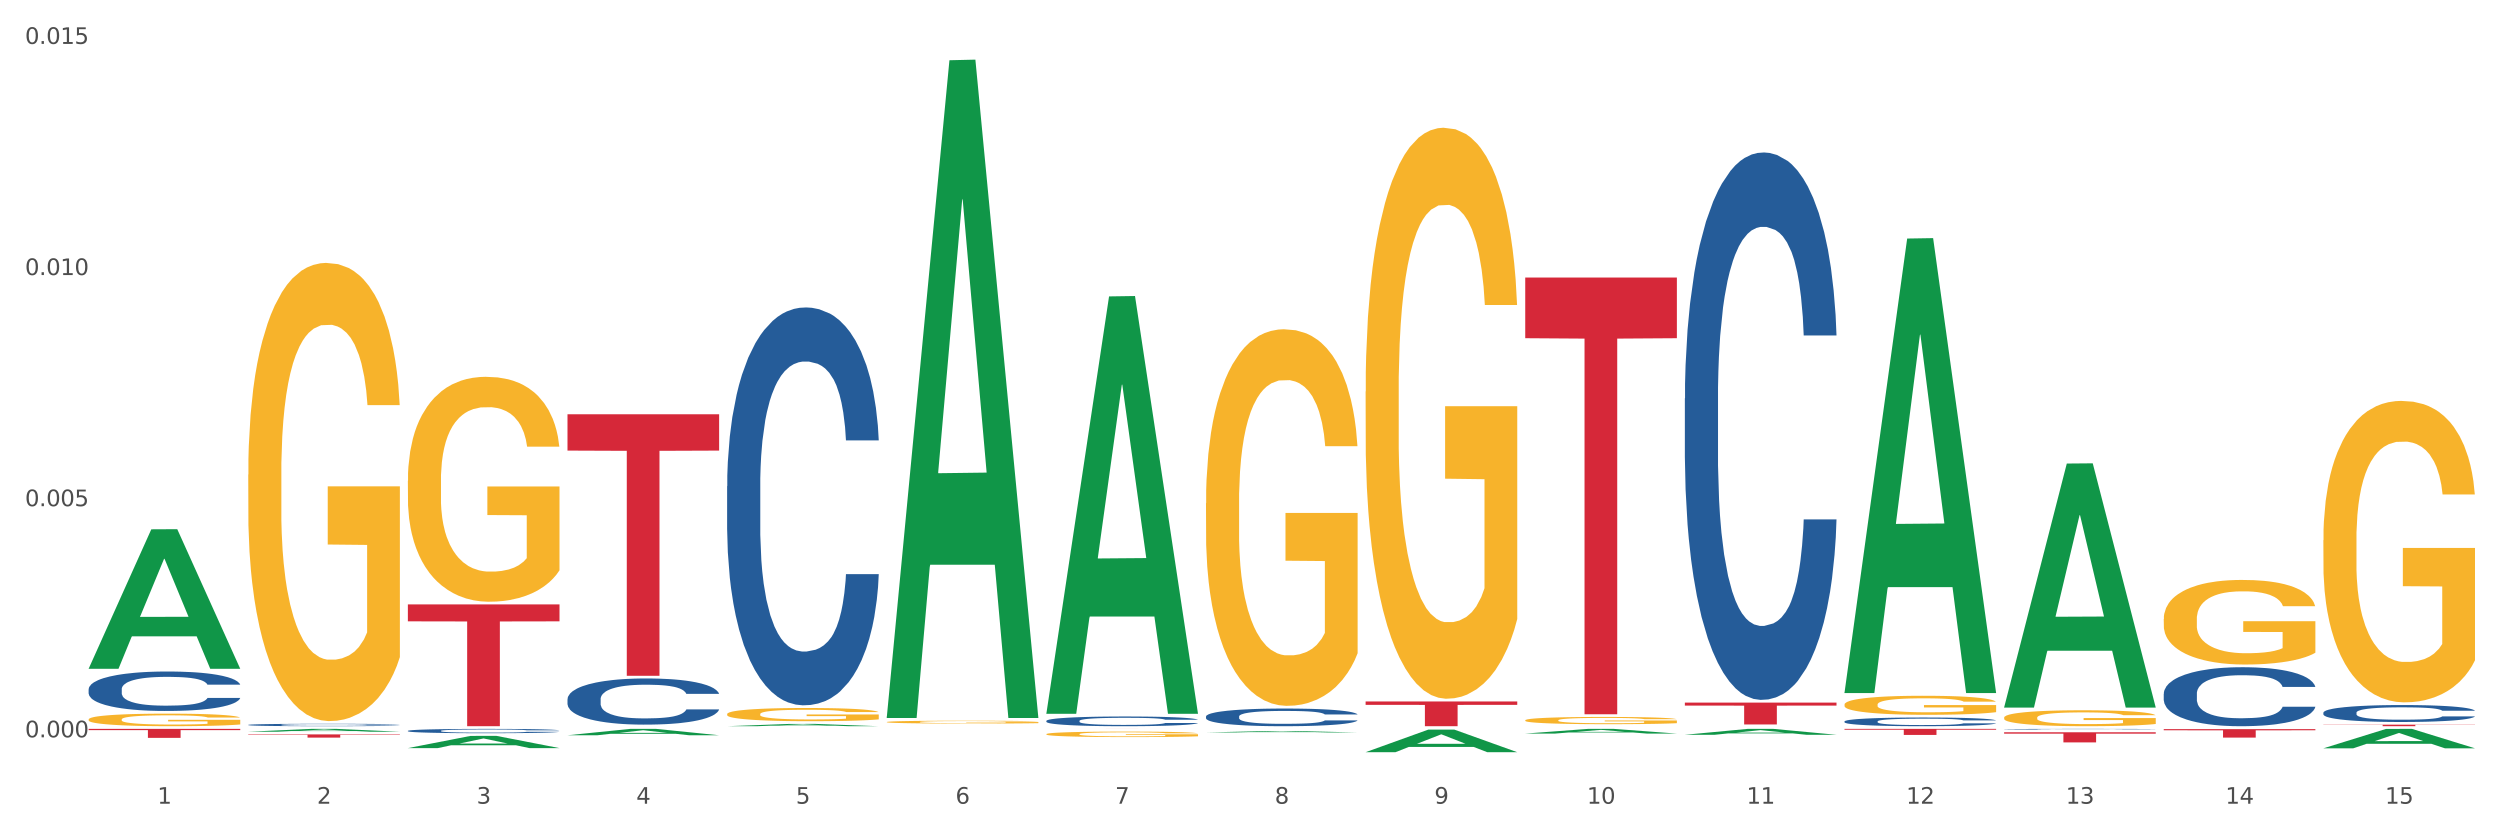 <?xml version="1.0" encoding="utf-8" standalone="no"?>
<!DOCTYPE svg PUBLIC "-//W3C//DTD SVG 1.1//EN"
  "http://www.w3.org/Graphics/SVG/1.1/DTD/svg11.dtd">
<svg xmlns:xlink="http://www.w3.org/1999/xlink" width="1080pt" height="360pt" viewBox="0 0 1080 360" xmlns="http://www.w3.org/2000/svg" version="1.1">
 <rect x="0" y="0" width="1080" height="360" fill="#333333" stroke="none"/>
 <defs>
  <style type="text/css">*{stroke-linejoin: round; stroke-linecap: butt}</style>
 </defs>
 <g id="figure_1">
  <g id="patch_1">
   <path d="M 0 360 
L 1080 360 
L 1080 0 
L 0 0 
z
" style="fill: #ffffff; stroke: #ffffff; stroke-linejoin: miter"/>
  </g>
  <g id="axes_1">
   <g id="matplotlib.axis_1">
    <g id="xtick_1">
     <g id="text_1">
      <!-- 1 -->
      <g style="fill: #4d4d4d" transform="translate(67.984 347.204) scale(0.096 -0.096)">
       <defs>
        <path id="DejaVuSans-31" d="M 794 531 
L 1825 531 
L 1825 4091 
L 703 3866 
L 703 4441 
L 1819 4666 
L 2450 4666 
L 2450 531 
L 3481 531 
L 3481 0 
L 794 0 
L 794 531 
z
" transform="scale(0.016)"/>
       </defs>
       <use xlink:href="#DejaVuSans-31"/>
      </g>
     </g>
    </g>
    <g id="xtick_2">
     <g id="text_2">
      <!-- 2 -->
      <g style="fill: #4d4d4d" transform="translate(136.942 347.204) scale(0.096 -0.096)">
       <defs>
        <path id="DejaVuSans-32" d="M 1228 531 
L 3431 531 
L 3431 0 
L 469 0 
L 469 531 
Q 828 903 1448 1529 
Q 2069 2156 2228 2338 
Q 2531 2678 2651 2914 
Q 2772 3150 2772 3378 
Q 2772 3750 2511 3984 
Q 2250 4219 1831 4219 
Q 1534 4219 1204 4116 
Q 875 4013 500 3803 
L 500 4441 
Q 881 4594 1212 4672 
Q 1544 4750 1819 4750 
Q 2544 4750 2975 4387 
Q 3406 4025 3406 3419 
Q 3406 3131 3298 2873 
Q 3191 2616 2906 2266 
Q 2828 2175 2409 1742 
Q 1991 1309 1228 531 
z
" transform="scale(0.016)"/>
       </defs>
       <use xlink:href="#DejaVuSans-32"/>
      </g>
     </g>
    </g>
    <g id="xtick_3">
     <g id="text_3">
      <!-- 3 -->
      <g style="fill: #4d4d4d" transform="translate(205.899 347.204) scale(0.096 -0.096)">
       <defs>
        <path id="DejaVuSans-33" d="M 2597 2516 
Q 3050 2419 3304 2112 
Q 3559 1806 3559 1356 
Q 3559 666 3084 287 
Q 2609 -91 1734 -91 
Q 1441 -91 1130 -33 
Q 819 25 488 141 
L 488 750 
Q 750 597 1062 519 
Q 1375 441 1716 441 
Q 2309 441 2620 675 
Q 2931 909 2931 1356 
Q 2931 1769 2642 2001 
Q 2353 2234 1838 2234 
L 1294 2234 
L 1294 2753 
L 1863 2753 
Q 2328 2753 2575 2939 
Q 2822 3125 2822 3475 
Q 2822 3834 2567 4026 
Q 2313 4219 1838 4219 
Q 1578 4219 1281 4162 
Q 984 4106 628 3988 
L 628 4550 
Q 988 4650 1302 4700 
Q 1616 4750 1894 4750 
Q 2613 4750 3031 4423 
Q 3450 4097 3450 3541 
Q 3450 3153 3228 2886 
Q 3006 2619 2597 2516 
z
" transform="scale(0.016)"/>
       </defs>
       <use xlink:href="#DejaVuSans-33"/>
      </g>
     </g>
    </g>
    <g id="xtick_4">
     <g id="text_4">
      <!-- 4 -->
      <g style="fill: #4d4d4d" transform="translate(274.857 347.204) scale(0.096 -0.096)">
       <defs>
        <path id="DejaVuSans-34" d="M 2419 4116 
L 825 1625 
L 2419 1625 
L 2419 4116 
z
M 2253 4666 
L 3047 4666 
L 3047 1625 
L 3713 1625 
L 3713 1100 
L 3047 1100 
L 3047 0 
L 2419 0 
L 2419 1100 
L 313 1100 
L 313 1709 
L 2253 4666 
z
" transform="scale(0.016)"/>
       </defs>
       <use xlink:href="#DejaVuSans-34"/>
      </g>
     </g>
    </g>
    <g id="xtick_5">
     <g id="text_5">
      <!-- 5 -->
      <g style="fill: #4d4d4d" transform="translate(343.815 347.204) scale(0.096 -0.096)">
       <defs>
        <path id="DejaVuSans-35" d="M 691 4666 
L 3169 4666 
L 3169 4134 
L 1269 4134 
L 1269 2991 
Q 1406 3038 1543 3061 
Q 1681 3084 1819 3084 
Q 2600 3084 3056 2656 
Q 3513 2228 3513 1497 
Q 3513 744 3044 326 
Q 2575 -91 1722 -91 
Q 1428 -91 1123 -41 
Q 819 9 494 109 
L 494 744 
Q 775 591 1075 516 
Q 1375 441 1709 441 
Q 2250 441 2565 725 
Q 2881 1009 2881 1497 
Q 2881 1984 2565 2268 
Q 2250 2553 1709 2553 
Q 1456 2553 1204 2497 
Q 953 2441 691 2322 
L 691 4666 
z
" transform="scale(0.016)"/>
       </defs>
       <use xlink:href="#DejaVuSans-35"/>
      </g>
     </g>
    </g>
    <g id="xtick_6">
     <g id="text_6">
      <!-- 6 -->
      <g style="fill: #4d4d4d" transform="translate(412.772 347.204) scale(0.096 -0.096)">
       <defs>
        <path id="DejaVuSans-36" d="M 2113 2584 
Q 1688 2584 1439 2293 
Q 1191 2003 1191 1497 
Q 1191 994 1439 701 
Q 1688 409 2113 409 
Q 2538 409 2786 701 
Q 3034 994 3034 1497 
Q 3034 2003 2786 2293 
Q 2538 2584 2113 2584 
z
M 3366 4563 
L 3366 3988 
Q 3128 4100 2886 4159 
Q 2644 4219 2406 4219 
Q 1781 4219 1451 3797 
Q 1122 3375 1075 2522 
Q 1259 2794 1537 2939 
Q 1816 3084 2150 3084 
Q 2853 3084 3261 2657 
Q 3669 2231 3669 1497 
Q 3669 778 3244 343 
Q 2819 -91 2113 -91 
Q 1303 -91 875 529 
Q 447 1150 447 2328 
Q 447 3434 972 4092 
Q 1497 4750 2381 4750 
Q 2619 4750 2861 4703 
Q 3103 4656 3366 4563 
z
" transform="scale(0.016)"/>
       </defs>
       <use xlink:href="#DejaVuSans-36"/>
      </g>
     </g>
    </g>
    <g id="xtick_7">
     <g id="text_7">
      <!-- 7 -->
      <g style="fill: #4d4d4d" transform="translate(481.73 347.204) scale(0.096 -0.096)">
       <defs>
        <path id="DejaVuSans-37" d="M 525 4666 
L 3525 4666 
L 3525 4397 
L 1831 0 
L 1172 0 
L 2766 4134 
L 525 4134 
L 525 4666 
z
" transform="scale(0.016)"/>
       </defs>
       <use xlink:href="#DejaVuSans-37"/>
      </g>
     </g>
    </g>
    <g id="xtick_8">
     <g id="text_8">
      <!-- 8 -->
      <g style="fill: #4d4d4d" transform="translate(550.688 347.204) scale(0.096 -0.096)">
       <defs>
        <path id="DejaVuSans-38" d="M 2034 2216 
Q 1584 2216 1326 1975 
Q 1069 1734 1069 1313 
Q 1069 891 1326 650 
Q 1584 409 2034 409 
Q 2484 409 2743 651 
Q 3003 894 3003 1313 
Q 3003 1734 2745 1975 
Q 2488 2216 2034 2216 
z
M 1403 2484 
Q 997 2584 770 2862 
Q 544 3141 544 3541 
Q 544 4100 942 4425 
Q 1341 4750 2034 4750 
Q 2731 4750 3128 4425 
Q 3525 4100 3525 3541 
Q 3525 3141 3298 2862 
Q 3072 2584 2669 2484 
Q 3125 2378 3379 2068 
Q 3634 1759 3634 1313 
Q 3634 634 3220 271 
Q 2806 -91 2034 -91 
Q 1263 -91 848 271 
Q 434 634 434 1313 
Q 434 1759 690 2068 
Q 947 2378 1403 2484 
z
M 1172 3481 
Q 1172 3119 1398 2916 
Q 1625 2713 2034 2713 
Q 2441 2713 2670 2916 
Q 2900 3119 2900 3481 
Q 2900 3844 2670 4047 
Q 2441 4250 2034 4250 
Q 1625 4250 1398 4047 
Q 1172 3844 1172 3481 
z
" transform="scale(0.016)"/>
       </defs>
       <use xlink:href="#DejaVuSans-38"/>
      </g>
     </g>
    </g>
    <g id="xtick_9">
     <g id="text_9">
      <!-- 9 -->
      <g style="fill: #4d4d4d" transform="translate(619.645 347.204) scale(0.096 -0.096)">
       <defs>
        <path id="DejaVuSans-39" d="M 703 97 
L 703 672 
Q 941 559 1184 500 
Q 1428 441 1663 441 
Q 2288 441 2617 861 
Q 2947 1281 2994 2138 
Q 2813 1869 2534 1725 
Q 2256 1581 1919 1581 
Q 1219 1581 811 2004 
Q 403 2428 403 3163 
Q 403 3881 828 4315 
Q 1253 4750 1959 4750 
Q 2769 4750 3195 4129 
Q 3622 3509 3622 2328 
Q 3622 1225 3098 567 
Q 2575 -91 1691 -91 
Q 1453 -91 1209 -44 
Q 966 3 703 97 
z
M 1959 2075 
Q 2384 2075 2632 2365 
Q 2881 2656 2881 3163 
Q 2881 3666 2632 3958 
Q 2384 4250 1959 4250 
Q 1534 4250 1286 3958 
Q 1038 3666 1038 3163 
Q 1038 2656 1286 2365 
Q 1534 2075 1959 2075 
z
" transform="scale(0.016)"/>
       </defs>
       <use xlink:href="#DejaVuSans-39"/>
      </g>
     </g>
    </g>
    <g id="xtick_10">
     <g id="text_10">
      <!-- 10 -->
      <g style="fill: #4d4d4d" transform="translate(685.549 347.204) scale(0.096 -0.096)">
       <defs>
        <path id="DejaVuSans-30" d="M 2034 4250 
Q 1547 4250 1301 3770 
Q 1056 3291 1056 2328 
Q 1056 1369 1301 889 
Q 1547 409 2034 409 
Q 2525 409 2770 889 
Q 3016 1369 3016 2328 
Q 3016 3291 2770 3770 
Q 2525 4250 2034 4250 
z
M 2034 4750 
Q 2819 4750 3233 4129 
Q 3647 3509 3647 2328 
Q 3647 1150 3233 529 
Q 2819 -91 2034 -91 
Q 1250 -91 836 529 
Q 422 1150 422 2328 
Q 422 3509 836 4129 
Q 1250 4750 2034 4750 
z
" transform="scale(0.016)"/>
       </defs>
       <use xlink:href="#DejaVuSans-31"/>
       <use xlink:href="#DejaVuSans-30" transform="translate(63.623 0)"/>
      </g>
     </g>
    </g>
    <g id="xtick_11">
     <g id="text_11">
      <!-- 11 -->
      <g style="fill: #4d4d4d" transform="translate(754.506 347.204) scale(0.096 -0.096)">
       <use xlink:href="#DejaVuSans-31"/>
       <use xlink:href="#DejaVuSans-31" transform="translate(63.623 0)"/>
      </g>
     </g>
    </g>
    <g id="xtick_12">
     <g id="text_12">
      <!-- 12 -->
      <g style="fill: #4d4d4d" transform="translate(823.464 347.204) scale(0.096 -0.096)">
       <use xlink:href="#DejaVuSans-31"/>
       <use xlink:href="#DejaVuSans-32" transform="translate(63.623 0)"/>
      </g>
     </g>
    </g>
    <g id="xtick_13">
     <g id="text_13">
      <!-- 13 -->
      <g style="fill: #4d4d4d" transform="translate(892.422 347.204) scale(0.096 -0.096)">
       <use xlink:href="#DejaVuSans-31"/>
       <use xlink:href="#DejaVuSans-33" transform="translate(63.623 0)"/>
      </g>
     </g>
    </g>
    <g id="xtick_14">
     <g id="text_14">
      <!-- 14 -->
      <g style="fill: #4d4d4d" transform="translate(961.379 347.204) scale(0.096 -0.096)">
       <use xlink:href="#DejaVuSans-31"/>
       <use xlink:href="#DejaVuSans-34" transform="translate(63.623 0)"/>
      </g>
     </g>
    </g>
    <g id="xtick_15">
     <g id="text_15">
      <!-- 15 -->
      <g style="fill: #4d4d4d" transform="translate(1030.337 347.204) scale(0.096 -0.096)">
       <use xlink:href="#DejaVuSans-31"/>
       <use xlink:href="#DejaVuSans-35" transform="translate(63.623 0)"/>
      </g>
     </g>
    </g>
    <g id="xtick_16"/>
    <g id="xtick_17"/>
    <g id="xtick_18"/>
    <g id="xtick_19"/>
    <g id="xtick_20"/>
    <g id="xtick_21"/>
    <g id="xtick_22"/>
    <g id="xtick_23"/>
    <g id="xtick_24"/>
    <g id="xtick_25"/>
    <g id="xtick_26"/>
    <g id="xtick_27"/>
    <g id="xtick_28"/>
    <g id="xtick_29"/>
   </g>
   <g id="matplotlib.axis_2">
    <g id="ytick_1">
     <g id="text_16">
      <!-- 0.000 -->
      <g style="fill: #4d4d4d" transform="translate(10.8 318.528) scale(0.096 -0.096)">
       <defs>
        <path id="DejaVuSans-2e" d="M 684 794 
L 1344 794 
L 1344 0 
L 684 0 
L 684 794 
z
" transform="scale(0.016)"/>
       </defs>
       <use xlink:href="#DejaVuSans-30"/>
       <use xlink:href="#DejaVuSans-2e" transform="translate(63.623 0)"/>
       <use xlink:href="#DejaVuSans-30" transform="translate(95.41 0)"/>
       <use xlink:href="#DejaVuSans-30" transform="translate(159.033 0)"/>
       <use xlink:href="#DejaVuSans-30" transform="translate(222.656 0)"/>
      </g>
     </g>
    </g>
    <g id="ytick_2">
     <g id="text_17">
      <!-- 0.005 -->
      <g style="fill: #4d4d4d" transform="translate(10.8 218.674) scale(0.096 -0.096)">
       <use xlink:href="#DejaVuSans-30"/>
       <use xlink:href="#DejaVuSans-2e" transform="translate(63.623 0)"/>
       <use xlink:href="#DejaVuSans-30" transform="translate(95.41 0)"/>
       <use xlink:href="#DejaVuSans-30" transform="translate(159.033 0)"/>
       <use xlink:href="#DejaVuSans-35" transform="translate(222.656 0)"/>
      </g>
     </g>
    </g>
    <g id="ytick_3">
     <g id="text_18">
      <!-- 0.010 -->
      <g style="fill: #4d4d4d" transform="translate(10.8 118.82) scale(0.096 -0.096)">
       <use xlink:href="#DejaVuSans-30"/>
       <use xlink:href="#DejaVuSans-2e" transform="translate(63.623 0)"/>
       <use xlink:href="#DejaVuSans-30" transform="translate(95.41 0)"/>
       <use xlink:href="#DejaVuSans-31" transform="translate(159.033 0)"/>
       <use xlink:href="#DejaVuSans-30" transform="translate(222.656 0)"/>
      </g>
     </g>
    </g>
    <g id="ytick_4">
     <g id="text_19">
      <!-- 0.015 -->
      <g style="fill: #4d4d4d" transform="translate(10.8 18.966) scale(0.096 -0.096)">
       <use xlink:href="#DejaVuSans-30"/>
       <use xlink:href="#DejaVuSans-2e" transform="translate(63.623 0)"/>
       <use xlink:href="#DejaVuSans-30" transform="translate(95.41 0)"/>
       <use xlink:href="#DejaVuSans-31" transform="translate(159.033 0)"/>
       <use xlink:href="#DejaVuSans-35" transform="translate(222.656 0)"/>
      </g>
     </g>
    </g>
    <g id="ytick_5"/>
    <g id="ytick_6"/>
    <g id="ytick_7"/>
   </g>
   <g id="PolyCollection_1">
    <path d="M 38.283 288.821 
L 38.351 288.765 
L 65.365 228.661 
L 76.576 228.604 
L 103.793 288.935 
L 90.826 288.935 
L 84.95 274.886 
L 57.058 274.886 
L 56.855 275.112 
L 51.182 288.935 
L 38.283 288.935 
L 38.283 288.821 
L 60.57 266.502 
L 81.438 266.445 
L 71.105 241.463 
L 70.97 241.35 
L 70.835 241.52 
L 60.502 266.445 
L 60.57 266.502 
L 38.283 288.821 
z
" clip-path="url(#p410825dc64)" style="fill: #109648"/>
    <path d="M 314.114 210.043 
L 314.191 209.886 
L 314.191 205.491 
L 314.423 199.526 
L 315.275 188.538 
L 316.359 180.218 
L 318.218 170.486 
L 319.224 166.405 
L 320.541 161.853 
L 323.251 154.475 
L 326.348 148.197 
L 328.516 144.743 
L 330.143 142.546 
L 333.782 138.621 
L 335.873 136.895 
L 338.041 135.482 
L 339.899 134.54 
L 342.997 133.441 
L 345.475 132.97 
L 348.34 132.813 
L 350.74 132.97 
L 353.915 133.598 
L 358.561 135.482 
L 360.342 136.581 
L 362.743 138.464 
L 365.221 140.976 
L 367.234 143.487 
L 369.557 147.098 
L 371.957 151.807 
L 374.28 157.772 
L 375.907 163.266 
L 377.223 169.074 
L 378.384 176.137 
L 379.236 183.829 
L 379.623 190.264 
L 365.453 190.264 
L 365.066 184.457 
L 364.291 178.178 
L 363.517 173.94 
L 362.665 170.486 
L 361.349 166.562 
L 360.187 164.05 
L 358.251 161.068 
L 356.47 159.184 
L 354.999 158.086 
L 353.218 157.144 
L 349.424 156.202 
L 346.714 156.202 
L 345.01 156.516 
L 342.919 157.301 
L 341.138 158.4 
L 339.048 160.283 
L 337.421 162.324 
L 335.795 164.992 
L 334.866 166.876 
L 333.472 170.329 
L 332.543 173.155 
L 331.304 178.021 
L 330.607 181.474 
L 329.368 190.421 
L 328.826 197.014 
L 328.594 201.566 
L 328.439 206.589 
L 328.439 231.077 
L 328.904 242.065 
L 329.291 246.774 
L 329.91 252.111 
L 331.072 259.017 
L 332.775 265.767 
L 334.556 270.633 
L 336.028 273.616 
L 337.421 275.813 
L 338.815 277.54 
L 340.519 279.109 
L 341.913 280.051 
L 344.003 280.993 
L 346.481 281.464 
L 348.417 281.464 
L 352.366 280.679 
L 354.147 279.894 
L 355.851 278.796 
L 357.709 277.069 
L 359.181 275.185 
L 360.032 273.772 
L 361.426 270.79 
L 362.51 267.651 
L 363.44 264.04 
L 364.059 260.901 
L 364.756 256.192 
L 365.298 250.855 
L 365.453 248.029 
L 379.623 248.029 
L 379.314 253.68 
L 378.772 259.174 
L 377.688 266.552 
L 376.836 270.79 
L 375.519 275.97 
L 374.126 280.365 
L 372.19 285.231 
L 370.409 288.842 
L 368.55 291.981 
L 366.537 294.806 
L 362.898 298.731 
L 361.581 299.829 
L 358.793 301.713 
L 356.625 302.812 
L 353.45 303.911 
L 350.198 304.539 
L 346.791 304.696 
L 343.771 304.382 
L 340.441 303.44 
L 338.351 302.498 
L 336.028 301.085 
L 333.317 298.888 
L 330.762 296.219 
L 328.362 293.08 
L 326.116 289.469 
L 324.025 285.388 
L 321.315 278.639 
L 319.302 272.046 
L 317.831 265.924 
L 316.824 260.744 
L 315.817 254.151 
L 315.275 249.599 
L 314.423 238.611 
L 314.114 228.408 
L 314.114 210.043 
z
" clip-path="url(#p410825dc64)" style="fill: #255c99"/>
    <path d="M 245.156 302.055 
L 245.233 302.037 
L 245.233 301.526 
L 245.466 300.834 
L 246.317 299.558 
L 247.402 298.593 
L 249.26 297.463 
L 250.267 296.989 
L 251.583 296.461 
L 254.293 295.604 
L 257.391 294.875 
L 259.559 294.474 
L 261.185 294.219 
L 264.824 293.764 
L 266.915 293.563 
L 269.083 293.399 
L 270.942 293.29 
L 274.039 293.162 
L 276.517 293.108 
L 279.382 293.09 
L 281.783 293.108 
L 284.957 293.181 
L 289.604 293.399 
L 291.385 293.527 
L 293.785 293.746 
L 296.263 294.037 
L 298.276 294.329 
L 300.599 294.748 
L 303 295.294 
L 305.323 295.987 
L 306.949 296.625 
L 308.265 297.299 
L 309.427 298.119 
L 310.279 299.012 
L 310.666 299.759 
L 296.495 299.759 
L 296.108 299.085 
L 295.334 298.356 
L 294.559 297.864 
L 293.708 297.463 
L 292.391 297.007 
L 291.23 296.716 
L 289.294 296.37 
L 287.513 296.151 
L 286.042 296.023 
L 284.261 295.914 
L 280.466 295.805 
L 277.756 295.805 
L 276.052 295.841 
L 273.962 295.932 
L 272.181 296.06 
L 270.09 296.278 
L 268.464 296.515 
L 266.838 296.825 
L 265.908 297.044 
L 264.515 297.445 
L 263.585 297.773 
L 262.346 298.337 
L 261.65 298.738 
L 260.411 299.777 
L 259.869 300.542 
L 259.636 301.071 
L 259.481 301.654 
L 259.481 304.497 
L 259.946 305.772 
L 260.333 306.319 
L 260.953 306.938 
L 262.114 307.74 
L 263.818 308.524 
L 265.599 309.088 
L 267.07 309.435 
L 268.464 309.69 
L 269.858 309.89 
L 271.561 310.072 
L 272.955 310.182 
L 275.046 310.291 
L 277.524 310.346 
L 279.46 310.346 
L 283.409 310.255 
L 285.19 310.164 
L 286.893 310.036 
L 288.752 309.836 
L 290.223 309.617 
L 291.075 309.453 
L 292.469 309.107 
L 293.553 308.742 
L 294.482 308.323 
L 295.101 307.959 
L 295.798 307.412 
L 296.34 306.792 
L 296.495 306.464 
L 310.666 306.464 
L 310.356 307.12 
L 309.814 307.758 
L 308.73 308.615 
L 307.878 309.107 
L 306.562 309.708 
L 305.168 310.218 
L 303.232 310.783 
L 301.451 311.202 
L 299.593 311.567 
L 297.579 311.895 
L 293.94 312.35 
L 292.623 312.478 
L 289.836 312.696 
L 287.668 312.824 
L 284.493 312.951 
L 281.241 313.024 
L 277.833 313.043 
L 274.813 313.006 
L 271.484 312.897 
L 269.393 312.787 
L 267.07 312.623 
L 264.36 312.368 
L 261.804 312.059 
L 259.404 311.694 
L 257.158 311.275 
L 255.068 310.801 
L 252.357 310.018 
L 250.344 309.252 
L 248.873 308.542 
L 247.866 307.94 
L 246.86 307.175 
L 246.317 306.647 
L 245.466 305.371 
L 245.156 304.187 
L 245.156 302.055 
z
" clip-path="url(#p410825dc64)" style="fill: #255c99"/>
    <path d="M 176.198 315.719 
L 176.276 315.718 
L 176.276 315.67 
L 176.508 315.605 
L 177.36 315.486 
L 178.444 315.396 
L 180.302 315.29 
L 181.309 315.246 
L 182.625 315.196 
L 185.336 315.116 
L 188.433 315.048 
L 190.601 315.01 
L 192.227 314.987 
L 195.867 314.944 
L 197.957 314.925 
L 200.126 314.91 
L 201.984 314.9 
L 205.081 314.888 
L 207.559 314.883 
L 210.424 314.881 
L 212.825 314.883 
L 216 314.889 
L 220.646 314.91 
L 222.427 314.922 
L 224.827 314.942 
L 227.305 314.969 
L 229.319 314.997 
L 231.642 315.036 
L 234.042 315.087 
L 236.365 315.152 
L 237.991 315.212 
L 239.308 315.275 
L 240.469 315.351 
L 241.321 315.435 
L 241.708 315.505 
L 227.538 315.505 
L 227.15 315.442 
L 226.376 315.373 
L 225.602 315.327 
L 224.75 315.29 
L 223.433 315.247 
L 222.272 315.22 
L 220.336 315.188 
L 218.555 315.167 
L 217.084 315.155 
L 215.303 315.145 
L 211.509 315.135 
L 208.798 315.135 
L 207.095 315.138 
L 205.004 315.147 
L 203.223 315.159 
L 201.132 315.179 
L 199.506 315.201 
L 197.88 315.23 
L 196.951 315.251 
L 195.557 315.288 
L 194.628 315.319 
L 193.389 315.372 
L 192.692 315.409 
L 191.453 315.506 
L 190.911 315.578 
L 190.679 315.627 
L 190.524 315.682 
L 190.524 315.948 
L 190.988 316.067 
L 191.376 316.118 
L 191.995 316.176 
L 193.157 316.251 
L 194.86 316.325 
L 196.641 316.377 
L 198.112 316.41 
L 199.506 316.434 
L 200.9 316.452 
L 202.604 316.47 
L 203.997 316.48 
L 206.088 316.49 
L 208.566 316.495 
L 210.502 316.495 
L 214.451 316.487 
L 216.232 316.478 
L 217.936 316.466 
L 219.794 316.447 
L 221.265 316.427 
L 222.117 316.412 
L 223.511 316.379 
L 224.595 316.345 
L 225.524 316.306 
L 226.144 316.272 
L 226.841 316.221 
L 227.383 316.163 
L 227.538 316.132 
L 241.708 316.132 
L 241.398 316.193 
L 240.856 316.253 
L 239.772 316.333 
L 238.92 316.379 
L 237.604 316.435 
L 236.21 316.483 
L 234.274 316.536 
L 232.493 316.575 
L 230.635 316.609 
L 228.622 316.64 
L 224.982 316.683 
L 223.666 316.695 
L 220.878 316.715 
L 218.71 316.727 
L 215.535 316.739 
L 212.283 316.746 
L 208.876 316.747 
L 205.856 316.744 
L 202.526 316.734 
L 200.435 316.724 
L 198.112 316.708 
L 195.402 316.684 
L 192.847 316.655 
L 190.446 316.621 
L 188.201 316.582 
L 186.11 316.538 
L 183.4 316.464 
L 181.386 316.393 
L 179.915 316.326 
L 178.909 316.27 
L 177.902 316.198 
L 177.36 316.149 
L 176.508 316.03 
L 176.198 315.919 
L 176.198 315.719 
z
" clip-path="url(#p410825dc64)" style="fill: #255c99"/>
    <path d="M 107.241 313.146 
L 107.318 313.145 
L 107.318 313.118 
L 107.55 313.081 
L 108.402 313.014 
L 109.486 312.963 
L 111.345 312.904 
L 112.351 312.879 
L 113.668 312.851 
L 116.378 312.806 
L 119.475 312.767 
L 121.644 312.746 
L 123.27 312.733 
L 126.909 312.709 
L 129 312.698 
L 131.168 312.69 
L 133.026 312.684 
L 136.124 312.677 
L 138.602 312.674 
L 141.467 312.673 
L 143.867 312.674 
L 147.042 312.678 
L 151.688 312.69 
L 153.469 312.696 
L 155.87 312.708 
L 158.348 312.723 
L 160.361 312.739 
L 162.684 312.761 
L 165.084 312.789 
L 167.407 312.826 
L 169.034 312.86 
L 170.35 312.895 
L 171.511 312.938 
L 172.363 312.985 
L 172.75 313.025 
L 158.58 313.025 
L 158.193 312.989 
L 157.418 312.951 
L 156.644 312.925 
L 155.792 312.904 
L 154.476 312.88 
L 153.314 312.864 
L 151.378 312.846 
L 149.597 312.835 
L 148.126 312.828 
L 146.345 312.822 
L 142.551 312.816 
L 139.841 312.816 
L 138.137 312.818 
L 136.046 312.823 
L 134.265 312.83 
L 132.175 312.841 
L 130.549 312.854 
L 128.922 312.87 
L 127.993 312.882 
L 126.599 312.903 
L 125.67 312.92 
L 124.431 312.95 
L 123.734 312.971 
L 122.495 313.026 
L 121.953 313.066 
L 121.721 313.094 
L 121.566 313.124 
L 121.566 313.274 
L 122.031 313.341 
L 122.418 313.37 
L 123.037 313.403 
L 124.199 313.445 
L 125.902 313.486 
L 127.683 313.516 
L 129.155 313.534 
L 130.549 313.548 
L 131.942 313.558 
L 133.646 313.568 
L 135.04 313.574 
L 137.13 313.579 
L 139.608 313.582 
L 141.544 313.582 
L 145.493 313.577 
L 147.274 313.573 
L 148.978 313.566 
L 150.836 313.555 
L 152.308 313.544 
L 153.159 313.535 
L 154.553 313.517 
L 155.637 313.498 
L 156.567 313.476 
L 157.186 313.457 
L 157.883 313.428 
L 158.425 313.395 
L 158.58 313.378 
L 172.75 313.378 
L 172.441 313.412 
L 171.899 313.446 
L 170.815 313.491 
L 169.963 313.517 
L 168.646 313.549 
L 167.253 313.576 
L 165.317 313.605 
L 163.536 313.627 
L 161.677 313.647 
L 159.664 313.664 
L 156.025 313.688 
L 154.708 313.695 
L 151.92 313.706 
L 149.752 313.713 
L 146.577 313.72 
L 143.325 313.723 
L 139.918 313.724 
L 136.898 313.722 
L 133.568 313.717 
L 131.478 313.711 
L 129.155 313.702 
L 126.444 313.689 
L 123.889 313.673 
L 121.489 313.653 
L 119.243 313.631 
L 117.152 313.606 
L 114.442 313.565 
L 112.429 313.525 
L 110.958 313.487 
L 109.951 313.456 
L 108.944 313.415 
L 108.402 313.387 
L 107.55 313.32 
L 107.241 313.258 
L 107.241 313.146 
z
" clip-path="url(#p410825dc64)" style="fill: #255c99"/>
    <path d="M 38.283 297.751 
L 38.36 297.735 
L 38.36 297.3 
L 38.593 296.708 
L 39.445 295.618 
L 40.529 294.793 
L 42.387 293.828 
L 43.394 293.423 
L 44.71 292.971 
L 47.42 292.24 
L 50.518 291.617 
L 52.686 291.274 
L 54.312 291.056 
L 57.951 290.667 
L 60.042 290.496 
L 62.21 290.356 
L 64.069 290.262 
L 67.166 290.153 
L 69.644 290.107 
L 72.509 290.091 
L 74.91 290.107 
L 78.084 290.169 
L 82.731 290.356 
L 84.512 290.465 
L 86.912 290.652 
L 89.39 290.901 
L 91.403 291.15 
L 93.726 291.508 
L 96.127 291.975 
L 98.45 292.567 
L 100.076 293.111 
L 101.392 293.687 
L 102.554 294.388 
L 103.406 295.151 
L 103.793 295.789 
L 89.622 295.789 
L 89.235 295.213 
L 88.461 294.59 
L 87.686 294.17 
L 86.835 293.828 
L 85.518 293.438 
L 84.357 293.189 
L 82.421 292.893 
L 80.64 292.707 
L 79.169 292.598 
L 77.388 292.504 
L 73.593 292.411 
L 70.883 292.411 
L 69.179 292.442 
L 67.089 292.52 
L 65.308 292.629 
L 63.217 292.816 
L 61.591 293.018 
L 59.965 293.283 
L 59.036 293.47 
L 57.642 293.812 
L 56.712 294.092 
L 55.474 294.575 
L 54.777 294.917 
L 53.538 295.805 
L 52.996 296.459 
L 52.763 296.91 
L 52.608 297.408 
L 52.608 299.837 
L 53.073 300.927 
L 53.46 301.394 
L 54.08 301.924 
L 55.241 302.609 
L 56.945 303.278 
L 58.726 303.761 
L 60.197 304.056 
L 61.591 304.274 
L 62.985 304.446 
L 64.688 304.601 
L 66.082 304.695 
L 68.173 304.788 
L 70.651 304.835 
L 72.587 304.835 
L 76.536 304.757 
L 78.317 304.679 
L 80.02 304.57 
L 81.879 304.399 
L 83.35 304.212 
L 84.202 304.072 
L 85.596 303.776 
L 86.68 303.465 
L 87.609 303.107 
L 88.228 302.795 
L 88.925 302.328 
L 89.467 301.799 
L 89.622 301.519 
L 103.793 301.519 
L 103.483 302.079 
L 102.941 302.624 
L 101.857 303.356 
L 101.005 303.776 
L 99.689 304.29 
L 98.295 304.726 
L 96.359 305.209 
L 94.578 305.567 
L 92.72 305.878 
L 90.706 306.158 
L 87.067 306.548 
L 85.75 306.657 
L 82.963 306.843 
L 80.795 306.952 
L 77.62 307.061 
L 74.368 307.124 
L 70.96 307.139 
L 67.94 307.108 
L 64.611 307.015 
L 62.52 306.921 
L 60.197 306.781 
L 57.487 306.563 
L 54.931 306.298 
L 52.531 305.987 
L 50.285 305.629 
L 48.195 305.224 
L 45.484 304.555 
L 43.471 303.901 
L 42 303.294 
L 40.993 302.78 
L 39.987 302.126 
L 39.445 301.674 
L 38.593 300.585 
L 38.283 299.573 
L 38.283 297.751 
z
" clip-path="url(#p410825dc64)" style="fill: #255c99"/>
    <path d="M 38.283 314.881 
L 103.793 314.881 
L 103.793 315.419 
L 78.024 315.423 
L 78.024 318.756 
L 63.897 318.756 
L 63.897 315.423 
L 38.283 315.419 
L 38.283 314.884 
L 38.283 314.881 
z
" clip-path="url(#p410825dc64)" style="fill: #d62839"/>
    <path d="M 107.241 317.259 
L 172.75 317.259 
L 172.75 317.452 
L 146.981 317.453 
L 146.981 318.648 
L 132.855 318.648 
L 132.855 317.453 
L 107.241 317.452 
L 107.241 317.26 
L 107.241 317.259 
z
" clip-path="url(#p410825dc64)" style="fill: #d62839"/>
    <path d="M 38.283 310.804 
L 38.36 310.799 
L 38.36 310.621 
L 38.515 310.467 
L 39.288 310.095 
L 40.449 309.788 
L 41.299 309.624 
L 42.15 309.49 
L 43.156 309.357 
L 44.393 309.218 
L 46.636 309.015 
L 48.028 308.91 
L 49.73 308.801 
L 52.824 308.643 
L 55.066 308.553 
L 57.387 308.479 
L 61.177 308.39 
L 63.652 308.35 
L 66.281 308.32 
L 69.452 308.301 
L 71.85 308.296 
L 77.109 308.311 
L 81.595 308.355 
L 83.761 308.39 
L 86.545 308.449 
L 88.015 308.489 
L 90.412 308.568 
L 92.887 308.672 
L 94.589 308.762 
L 97.141 308.93 
L 99.075 309.099 
L 100.854 309.307 
L 101.782 309.451 
L 102.478 309.585 
L 103.097 309.738 
L 103.715 309.981 
L 89.794 309.981 
L 89.252 309.808 
L 88.401 309.644 
L 87.164 309.485 
L 86.081 309.386 
L 84.225 309.262 
L 82.523 309.183 
L 80.744 309.124 
L 78.579 309.074 
L 76.877 309.049 
L 74.48 309.029 
L 69.762 309.034 
L 66.591 309.074 
L 64.425 309.124 
L 63.033 309.168 
L 61.795 309.218 
L 60.403 309.287 
L 58.779 309.391 
L 57.619 309.485 
L 56.459 309.604 
L 55.531 309.723 
L 54.68 309.862 
L 53.984 310.011 
L 53.442 310.165 
L 52.978 310.353 
L 52.592 310.665 
L 52.592 311.345 
L 52.746 311.498 
L 53.133 311.702 
L 53.597 311.855 
L 54.37 312.039 
L 55.066 312.163 
L 56.381 312.341 
L 57.851 312.49 
L 59.011 312.584 
L 60.171 312.663 
L 62.182 312.772 
L 64.425 312.862 
L 66.359 312.916 
L 68.988 312.966 
L 70.767 312.986 
L 72.314 312.996 
L 76.104 312.996 
L 78.811 312.981 
L 81.827 312.946 
L 84.148 312.901 
L 86.081 312.847 
L 88.247 312.758 
L 89.639 312.673 
L 89.639 311.637 
L 72.623 311.632 
L 72.623 310.943 
L 103.793 310.943 
L 103.793 312.966 
L 102.478 313.07 
L 101.008 313.164 
L 99.462 313.248 
L 97.141 313.353 
L 94.357 313.452 
L 91.882 313.521 
L 89.252 313.581 
L 86.159 313.635 
L 82.137 313.685 
L 79.662 313.705 
L 76.568 313.719 
L 72.933 313.724 
L 69.762 313.714 
L 66.668 313.69 
L 63.42 313.645 
L 60.248 313.581 
L 57.851 313.516 
L 55.453 313.437 
L 52.901 313.333 
L 50.89 313.234 
L 49.343 313.144 
L 47.642 313.03 
L 45.785 312.882 
L 44.393 312.748 
L 43.156 312.609 
L 41.841 312.43 
L 40.913 312.277 
L 39.985 312.083 
L 39.443 311.94 
L 38.824 311.716 
L 38.36 311.404 
L 38.283 310.804 
z
" clip-path="url(#p410825dc64)" style="fill: #f7b32b"/>
    <path d="M 245.156 178.953 
L 310.666 178.953 
L 310.666 194.654 
L 284.897 194.76 
L 284.897 291.933 
L 270.77 291.933 
L 270.77 194.76 
L 245.156 194.654 
L 245.156 179.059 
L 245.156 178.953 
z
" clip-path="url(#p410825dc64)" style="fill: #d62839"/>
    <path d="M 452.029 314.881 
L 517.539 314.881 
L 517.539 314.883 
L 491.769 314.883 
L 491.769 314.896 
L 477.643 314.896 
L 477.643 314.883 
L 452.029 314.883 
L 452.029 314.881 
L 452.029 314.881 
z
" clip-path="url(#p410825dc64)" style="fill: #d62839"/>
    <path d="M 589.944 303.019 
L 655.454 303.019 
L 655.454 304.507 
L 629.685 304.517 
L 629.685 313.724 
L 615.558 313.724 
L 615.558 304.517 
L 589.944 304.507 
L 589.944 303.029 
L 589.944 303.019 
z
" clip-path="url(#p410825dc64)" style="fill: #d62839"/>
    <path d="M 658.902 119.883 
L 724.412 119.883 
L 724.412 146.103 
L 698.642 146.28 
L 698.642 308.56 
L 684.516 308.56 
L 684.516 146.28 
L 658.902 146.103 
L 658.902 120.06 
L 658.902 119.883 
z
" clip-path="url(#p410825dc64)" style="fill: #d62839"/>
    <path d="M 727.86 303.513 
L 793.369 303.513 
L 793.369 304.826 
L 767.6 304.835 
L 767.6 312.959 
L 753.474 312.959 
L 753.474 304.835 
L 727.86 304.826 
L 727.86 303.522 
L 727.86 303.513 
z
" clip-path="url(#p410825dc64)" style="fill: #d62839"/>
    <path d="M 796.817 314.881 
L 862.327 314.881 
L 862.327 315.245 
L 836.558 315.247 
L 836.558 317.499 
L 822.431 317.499 
L 822.431 315.247 
L 796.817 315.245 
L 796.817 314.883 
L 796.817 314.881 
z
" clip-path="url(#p410825dc64)" style="fill: #d62839"/>
    <path d="M 865.775 316.335 
L 931.285 316.335 
L 931.285 316.945 
L 905.515 316.949 
L 905.515 320.722 
L 891.389 320.722 
L 891.389 316.949 
L 865.775 316.945 
L 865.775 316.339 
L 865.775 316.335 
z
" clip-path="url(#p410825dc64)" style="fill: #d62839"/>
    <path d="M 452.029 311.412 
L 452.106 311.408 
L 452.106 311.3 
L 452.339 311.155 
L 453.19 310.886 
L 454.275 310.683 
L 456.133 310.445 
L 457.14 310.345 
L 458.456 310.234 
L 461.166 310.054 
L 464.264 309.9 
L 466.432 309.816 
L 468.058 309.762 
L 471.697 309.667 
L 473.788 309.624 
L 475.956 309.59 
L 477.815 309.567 
L 480.912 309.54 
L 483.39 309.528 
L 486.255 309.525 
L 488.656 309.528 
L 491.83 309.544 
L 496.476 309.59 
L 498.257 309.617 
L 500.658 309.663 
L 503.136 309.724 
L 505.149 309.785 
L 507.472 309.874 
L 509.873 309.989 
L 512.196 310.134 
L 513.822 310.269 
L 515.138 310.411 
L 516.3 310.583 
L 517.152 310.771 
L 517.539 310.928 
L 503.368 310.928 
L 502.981 310.786 
L 502.207 310.633 
L 501.432 310.529 
L 500.581 310.445 
L 499.264 310.349 
L 498.103 310.288 
L 496.167 310.215 
L 494.386 310.169 
L 492.914 310.142 
L 491.133 310.119 
L 487.339 310.096 
L 484.629 310.096 
L 482.925 310.104 
L 480.835 310.123 
L 479.054 310.15 
L 476.963 310.196 
L 475.337 310.246 
L 473.711 310.311 
L 472.781 310.357 
L 471.388 310.441 
L 470.458 310.51 
L 469.219 310.629 
L 468.523 310.714 
L 467.284 310.932 
L 466.742 311.093 
L 466.509 311.204 
L 466.354 311.327 
L 466.354 311.926 
L 466.819 312.194 
L 467.206 312.309 
L 467.826 312.439 
L 468.987 312.608 
L 470.691 312.773 
L 472.472 312.892 
L 473.943 312.965 
L 475.337 313.019 
L 476.731 313.061 
L 478.434 313.099 
L 479.828 313.122 
L 481.919 313.145 
L 484.397 313.157 
L 486.333 313.157 
L 490.282 313.138 
L 492.063 313.118 
L 493.766 313.092 
L 495.625 313.049 
L 497.096 313.003 
L 497.948 312.969 
L 499.342 312.896 
L 500.426 312.819 
L 501.355 312.731 
L 501.974 312.654 
L 502.671 312.539 
L 503.213 312.409 
L 503.368 312.34 
L 517.539 312.34 
L 517.229 312.478 
L 516.687 312.612 
L 515.603 312.792 
L 514.751 312.896 
L 513.435 313.022 
L 512.041 313.13 
L 510.105 313.249 
L 508.324 313.337 
L 506.466 313.414 
L 504.452 313.483 
L 500.813 313.579 
L 499.496 313.605 
L 496.709 313.651 
L 494.541 313.678 
L 491.366 313.705 
L 488.114 313.721 
L 484.706 313.724 
L 481.686 313.717 
L 478.357 313.694 
L 476.266 313.671 
L 473.943 313.636 
L 471.233 313.582 
L 468.677 313.517 
L 466.277 313.441 
L 464.031 313.352 
L 461.941 313.253 
L 459.23 313.088 
L 457.217 312.927 
L 455.746 312.777 
L 454.739 312.65 
L 453.733 312.489 
L 453.19 312.378 
L 452.339 312.11 
L 452.029 311.86 
L 452.029 311.412 
z
" clip-path="url(#p410825dc64)" style="fill: #255c99"/>
    <path d="M 934.733 314.977 
L 1000.242 314.977 
L 1000.242 315.488 
L 974.473 315.491 
L 974.473 318.654 
L 960.347 318.654 
L 960.347 315.491 
L 934.733 315.488 
L 934.733 314.98 
L 934.733 314.977 
z
" clip-path="url(#p410825dc64)" style="fill: #d62839"/>
    <path d="M 520.987 309.517 
L 521.064 309.511 
L 521.064 309.315 
L 521.296 309.05 
L 522.148 308.562 
L 523.232 308.192 
L 525.091 307.759 
L 526.097 307.578 
L 527.414 307.376 
L 530.124 307.048 
L 533.221 306.769 
L 535.389 306.615 
L 537.016 306.518 
L 540.655 306.343 
L 542.746 306.266 
L 544.914 306.204 
L 546.772 306.162 
L 549.87 306.113 
L 552.348 306.092 
L 555.213 306.085 
L 557.613 306.092 
L 560.788 306.12 
L 565.434 306.204 
L 567.215 306.252 
L 569.616 306.336 
L 572.094 306.448 
L 574.107 306.559 
L 576.43 306.72 
L 578.83 306.929 
L 581.153 307.194 
L 582.78 307.438 
L 584.096 307.697 
L 585.257 308.011 
L 586.109 308.352 
L 586.496 308.638 
L 572.326 308.638 
L 571.939 308.38 
L 571.164 308.101 
L 570.39 307.913 
L 569.538 307.759 
L 568.222 307.585 
L 567.06 307.473 
L 565.124 307.341 
L 563.343 307.257 
L 561.872 307.208 
L 560.091 307.166 
L 556.297 307.125 
L 553.587 307.125 
L 551.883 307.139 
L 549.792 307.173 
L 548.011 307.222 
L 545.921 307.306 
L 544.294 307.397 
L 542.668 307.515 
L 541.739 307.599 
L 540.345 307.752 
L 539.416 307.878 
L 538.177 308.094 
L 537.48 308.248 
L 536.241 308.645 
L 535.699 308.938 
L 535.467 309.141 
L 535.312 309.364 
L 535.312 310.452 
L 535.777 310.941 
L 536.164 311.15 
L 536.783 311.387 
L 537.945 311.694 
L 539.648 311.994 
L 541.429 312.21 
L 542.901 312.343 
L 544.294 312.441 
L 545.688 312.517 
L 547.392 312.587 
L 548.786 312.629 
L 550.876 312.671 
L 553.354 312.692 
L 555.29 312.692 
L 559.239 312.657 
L 561.02 312.622 
L 562.724 312.573 
L 564.582 312.496 
L 566.054 312.413 
L 566.905 312.35 
L 568.299 312.217 
L 569.383 312.078 
L 570.313 311.917 
L 570.932 311.778 
L 571.629 311.569 
L 572.171 311.331 
L 572.326 311.206 
L 586.496 311.206 
L 586.187 311.457 
L 585.645 311.701 
L 584.561 312.029 
L 583.709 312.217 
L 582.392 312.448 
L 580.999 312.643 
L 579.063 312.859 
L 577.282 313.02 
L 575.423 313.159 
L 573.41 313.285 
L 569.77 313.459 
L 568.454 313.508 
L 565.666 313.592 
L 563.498 313.641 
L 560.323 313.689 
L 557.071 313.717 
L 553.664 313.724 
L 550.644 313.71 
L 547.314 313.669 
L 545.224 313.627 
L 542.901 313.564 
L 540.19 313.466 
L 537.635 313.348 
L 535.235 313.208 
L 532.989 313.048 
L 530.898 312.866 
L 528.188 312.566 
L 526.175 312.273 
L 524.703 312.001 
L 523.697 311.771 
L 522.69 311.478 
L 522.148 311.276 
L 521.296 310.787 
L 520.987 310.334 
L 520.987 309.517 
z
" clip-path="url(#p410825dc64)" style="fill: #255c99"/>
    <path d="M 796.817 311.65 
L 796.895 311.646 
L 796.895 311.55 
L 797.127 311.419 
L 797.979 311.178 
L 799.063 310.996 
L 800.921 310.783 
L 801.928 310.693 
L 803.244 310.594 
L 805.955 310.432 
L 809.052 310.294 
L 811.22 310.219 
L 812.846 310.17 
L 816.486 310.084 
L 818.576 310.047 
L 820.745 310.016 
L 822.603 309.995 
L 825.7 309.971 
L 828.178 309.961 
L 831.043 309.957 
L 833.444 309.961 
L 836.619 309.974 
L 841.265 310.016 
L 843.046 310.04 
L 845.446 310.081 
L 847.924 310.136 
L 849.937 310.191 
L 852.261 310.27 
L 854.661 310.373 
L 856.984 310.504 
L 858.61 310.625 
L 859.927 310.752 
L 861.088 310.907 
L 861.94 311.075 
L 862.327 311.216 
L 848.156 311.216 
L 847.769 311.089 
L 846.995 310.951 
L 846.221 310.858 
L 845.369 310.783 
L 844.052 310.697 
L 842.891 310.642 
L 840.955 310.576 
L 839.174 310.535 
L 837.703 310.511 
L 835.922 310.49 
L 832.127 310.47 
L 829.417 310.47 
L 827.714 310.477 
L 825.623 310.494 
L 823.842 310.518 
L 821.751 310.559 
L 820.125 310.604 
L 818.499 310.662 
L 817.57 310.704 
L 816.176 310.779 
L 815.247 310.841 
L 814.008 310.948 
L 813.311 311.024 
L 812.072 311.22 
L 811.53 311.364 
L 811.298 311.464 
L 811.143 311.574 
L 811.143 312.111 
L 811.607 312.352 
L 811.994 312.455 
L 812.614 312.572 
L 813.775 312.723 
L 815.479 312.871 
L 817.26 312.978 
L 818.731 313.043 
L 820.125 313.091 
L 821.519 313.129 
L 823.222 313.164 
L 824.616 313.184 
L 826.707 313.205 
L 829.185 313.215 
L 831.121 313.215 
L 835.07 313.198 
L 836.851 313.181 
L 838.555 313.157 
L 840.413 313.119 
L 841.884 313.078 
L 842.736 313.047 
L 844.13 312.981 
L 845.214 312.912 
L 846.143 312.833 
L 846.763 312.764 
L 847.46 312.661 
L 848.002 312.544 
L 848.156 312.482 
L 862.327 312.482 
L 862.017 312.606 
L 861.475 312.727 
L 860.391 312.888 
L 859.539 312.981 
L 858.223 313.095 
L 856.829 313.191 
L 854.893 313.298 
L 853.112 313.377 
L 851.254 313.446 
L 849.241 313.508 
L 845.601 313.594 
L 844.285 313.618 
L 841.497 313.659 
L 839.329 313.683 
L 836.154 313.707 
L 832.902 313.721 
L 829.495 313.724 
L 826.475 313.717 
L 823.145 313.697 
L 821.054 313.676 
L 818.731 313.645 
L 816.021 313.597 
L 813.466 313.539 
L 811.065 313.47 
L 808.82 313.391 
L 806.729 313.301 
L 804.019 313.153 
L 802.005 313.009 
L 800.534 312.875 
L 799.527 312.761 
L 798.521 312.617 
L 797.979 312.517 
L 797.127 312.276 
L 796.817 312.052 
L 796.817 311.65 
z
" clip-path="url(#p410825dc64)" style="fill: #255c99"/>
    <path d="M 107.241 205.04 
L 107.318 204.859 
L 107.318 198.351 
L 107.473 192.747 
L 108.246 179.189 
L 109.406 167.981 
L 110.257 162.015 
L 111.108 157.134 
L 112.113 152.254 
L 113.351 147.192 
L 115.594 139.78 
L 116.986 135.984 
L 118.687 132.007 
L 121.781 126.222 
L 124.024 122.968 
L 126.344 120.256 
L 130.134 117.002 
L 132.609 115.556 
L 135.239 114.471 
L 138.41 113.748 
L 140.808 113.568 
L 146.067 114.11 
L 150.553 115.737 
L 152.719 117.002 
L 155.503 119.172 
L 156.972 120.618 
L 159.37 123.51 
L 161.845 127.307 
L 163.547 130.56 
L 166.099 136.707 
L 168.032 142.853 
L 169.811 150.446 
L 170.74 155.688 
L 171.436 160.569 
L 172.054 166.173 
L 172.673 175.031 
L 158.751 175.031 
L 158.21 168.704 
L 157.359 162.739 
L 156.122 156.954 
L 155.039 153.338 
L 153.183 148.819 
L 151.481 145.926 
L 149.702 143.757 
L 147.537 141.949 
L 145.835 141.045 
L 143.437 140.322 
L 138.719 140.503 
L 135.548 141.949 
L 133.383 143.757 
L 131.991 145.384 
L 130.753 147.192 
L 129.361 149.723 
L 127.737 153.519 
L 126.576 156.954 
L 125.416 161.292 
L 124.488 165.631 
L 123.637 170.693 
L 122.941 176.116 
L 122.4 181.72 
L 121.936 188.589 
L 121.549 199.978 
L 121.549 224.745 
L 121.704 230.349 
L 122.091 237.76 
L 122.555 243.364 
L 123.328 250.053 
L 124.024 254.573 
L 125.339 261.08 
L 126.809 266.504 
L 127.969 269.938 
L 129.129 272.831 
L 131.14 276.808 
L 133.383 280.062 
L 135.316 282.05 
L 137.946 283.858 
L 139.725 284.581 
L 141.272 284.943 
L 145.062 284.943 
L 147.769 284.4 
L 150.785 283.135 
L 153.105 281.508 
L 155.039 279.52 
L 157.204 276.266 
L 158.597 273.192 
L 158.597 235.41 
L 141.581 235.23 
L 141.581 210.102 
L 172.75 210.102 
L 172.75 283.858 
L 171.436 287.654 
L 169.966 291.089 
L 168.419 294.162 
L 166.099 297.959 
L 163.315 301.574 
L 160.84 304.105 
L 158.21 306.274 
L 155.116 308.263 
L 151.094 310.071 
L 148.619 310.794 
L 145.526 311.336 
L 141.89 311.517 
L 138.719 311.155 
L 135.626 310.251 
L 132.377 308.624 
L 129.206 306.274 
L 126.809 303.924 
L 124.411 301.032 
L 121.859 297.236 
L 119.848 293.62 
L 118.301 290.366 
L 116.599 286.208 
L 114.743 280.785 
L 113.351 275.904 
L 112.113 270.842 
L 110.798 264.334 
L 109.87 258.73 
L 108.942 251.68 
L 108.401 246.438 
L 107.782 238.303 
L 107.318 226.914 
L 107.241 205.04 
z
" clip-path="url(#p410825dc64)" style="fill: #f7b32b"/>
    <path d="M 176.198 207.682 
L 176.276 207.593 
L 176.276 204.399 
L 176.43 201.648 
L 177.204 194.992 
L 178.364 189.49 
L 179.215 186.562 
L 180.065 184.166 
L 181.071 181.77 
L 182.308 179.285 
L 184.551 175.647 
L 185.944 173.783 
L 187.645 171.831 
L 190.739 168.991 
L 192.982 167.394 
L 195.302 166.062 
L 199.092 164.465 
L 201.567 163.755 
L 204.197 163.223 
L 207.368 162.868 
L 209.765 162.779 
L 215.025 163.045 
L 219.511 163.844 
L 221.676 164.465 
L 224.461 165.53 
L 225.93 166.24 
L 228.328 167.66 
L 230.803 169.523 
L 232.504 171.121 
L 235.057 174.138 
L 236.99 177.155 
L 238.769 180.882 
L 239.697 183.456 
L 240.393 185.852 
L 241.012 188.603 
L 241.631 192.951 
L 227.709 192.951 
L 227.168 189.845 
L 226.317 186.917 
L 225.079 184.077 
L 223.996 182.302 
L 222.14 180.084 
L 220.439 178.664 
L 218.66 177.599 
L 216.494 176.711 
L 214.793 176.268 
L 212.395 175.913 
L 207.677 176.002 
L 204.506 176.711 
L 202.34 177.599 
L 200.948 178.398 
L 199.711 179.285 
L 198.319 180.527 
L 196.694 182.391 
L 195.534 184.077 
L 194.374 186.207 
L 193.446 188.337 
L 192.595 190.821 
L 191.899 193.484 
L 191.358 196.235 
L 190.894 199.607 
L 190.507 205.197 
L 190.507 217.355 
L 190.662 220.106 
L 191.048 223.744 
L 191.512 226.495 
L 192.286 229.779 
L 192.982 231.997 
L 194.297 235.192 
L 195.766 237.854 
L 196.926 239.54 
L 198.086 240.96 
L 200.097 242.913 
L 202.34 244.51 
L 204.274 245.486 
L 206.904 246.373 
L 208.683 246.728 
L 210.229 246.906 
L 214.019 246.906 
L 216.726 246.64 
L 219.743 246.018 
L 222.063 245.22 
L 223.996 244.244 
L 226.162 242.646 
L 227.554 241.138 
L 227.554 222.591 
L 210.539 222.502 
L 210.539 210.167 
L 241.708 210.167 
L 241.708 246.373 
L 240.393 248.237 
L 238.924 249.923 
L 237.377 251.432 
L 235.057 253.295 
L 232.272 255.07 
L 229.797 256.312 
L 227.168 257.377 
L 224.074 258.354 
L 220.052 259.241 
L 217.577 259.596 
L 214.483 259.862 
L 210.848 259.951 
L 207.677 259.773 
L 204.583 259.33 
L 201.335 258.531 
L 198.164 257.377 
L 195.766 256.224 
L 193.369 254.804 
L 190.816 252.94 
L 188.805 251.165 
L 187.258 249.568 
L 185.557 247.527 
L 183.701 244.865 
L 182.308 242.469 
L 181.071 239.984 
L 179.756 236.789 
L 178.828 234.038 
L 177.9 230.577 
L 177.358 228.004 
L 176.74 224.011 
L 176.276 218.42 
L 176.198 207.682 
z
" clip-path="url(#p410825dc64)" style="fill: #f7b32b"/>
    <path d="M 314.114 308.493 
L 314.191 308.488 
L 314.191 308.3 
L 314.346 308.138 
L 315.119 307.747 
L 316.279 307.423 
L 317.13 307.251 
L 317.981 307.11 
L 318.986 306.969 
L 320.224 306.823 
L 322.467 306.609 
L 323.859 306.499 
L 325.56 306.384 
L 328.654 306.217 
L 330.897 306.123 
L 333.217 306.045 
L 337.007 305.951 
L 339.482 305.909 
L 342.112 305.878 
L 345.283 305.857 
L 347.681 305.852 
L 352.94 305.868 
L 357.426 305.915 
L 359.591 305.951 
L 362.376 306.014 
L 363.845 306.056 
L 366.243 306.139 
L 368.718 306.249 
L 370.42 306.343 
L 372.972 306.52 
L 374.905 306.698 
L 376.684 306.917 
L 377.612 307.068 
L 378.309 307.209 
L 378.927 307.371 
L 379.546 307.627 
L 365.624 307.627 
L 365.083 307.444 
L 364.232 307.272 
L 362.995 307.105 
L 361.912 307 
L 360.056 306.87 
L 358.354 306.786 
L 356.575 306.724 
L 354.409 306.672 
L 352.708 306.645 
L 350.31 306.625 
L 345.592 306.63 
L 342.421 306.672 
L 340.256 306.724 
L 338.863 306.771 
L 337.626 306.823 
L 336.234 306.896 
L 334.61 307.006 
L 333.449 307.105 
L 332.289 307.23 
L 331.361 307.355 
L 330.51 307.501 
L 329.814 307.658 
L 329.273 307.82 
L 328.809 308.018 
L 328.422 308.347 
L 328.422 309.062 
L 328.577 309.224 
L 328.964 309.438 
L 329.428 309.6 
L 330.201 309.793 
L 330.897 309.923 
L 332.212 310.111 
L 333.681 310.268 
L 334.842 310.367 
L 336.002 310.451 
L 338.013 310.565 
L 340.256 310.659 
L 342.189 310.717 
L 344.819 310.769 
L 346.598 310.79 
L 348.145 310.8 
L 351.935 310.8 
L 354.642 310.785 
L 357.658 310.748 
L 359.978 310.701 
L 361.912 310.644 
L 364.077 310.55 
L 365.47 310.461 
L 365.47 309.37 
L 348.454 309.365 
L 348.454 308.639 
L 379.623 308.639 
L 379.623 310.769 
L 378.309 310.879 
L 376.839 310.978 
L 375.292 311.067 
L 372.972 311.176 
L 370.188 311.281 
L 367.713 311.354 
L 365.083 311.416 
L 361.989 311.474 
L 357.967 311.526 
L 355.492 311.547 
L 352.399 311.562 
L 348.763 311.568 
L 345.592 311.557 
L 342.499 311.531 
L 339.25 311.484 
L 336.079 311.416 
L 333.681 311.348 
L 331.284 311.265 
L 328.732 311.155 
L 326.721 311.051 
L 325.174 310.957 
L 323.472 310.837 
L 321.616 310.68 
L 320.224 310.539 
L 318.986 310.393 
L 317.671 310.205 
L 316.743 310.043 
L 315.815 309.84 
L 315.274 309.689 
L 314.655 309.454 
L 314.191 309.125 
L 314.114 308.493 
z
" clip-path="url(#p410825dc64)" style="fill: #f7b32b"/>
    <path d="M 383.071 311.914 
L 383.149 311.913 
L 383.149 311.872 
L 383.303 311.837 
L 384.077 311.753 
L 385.237 311.683 
L 386.088 311.646 
L 386.938 311.615 
L 387.944 311.585 
L 389.181 311.553 
L 391.424 311.507 
L 392.817 311.483 
L 394.518 311.458 
L 397.612 311.422 
L 399.855 311.402 
L 402.175 311.385 
L 405.965 311.365 
L 408.44 311.356 
L 411.07 311.349 
L 414.241 311.345 
L 416.638 311.344 
L 421.898 311.347 
L 426.384 311.357 
L 428.549 311.365 
L 431.334 311.378 
L 432.803 311.387 
L 435.201 311.406 
L 437.676 311.429 
L 439.377 311.449 
L 441.93 311.488 
L 443.863 311.526 
L 445.642 311.573 
L 446.57 311.606 
L 447.266 311.637 
L 447.885 311.672 
L 448.504 311.727 
L 434.582 311.727 
L 434.041 311.687 
L 433.19 311.65 
L 431.952 311.614 
L 430.869 311.592 
L 429.013 311.563 
L 427.312 311.545 
L 425.533 311.532 
L 423.367 311.52 
L 421.666 311.515 
L 419.268 311.51 
L 414.55 311.511 
L 411.379 311.52 
L 409.213 311.532 
L 407.821 311.542 
L 406.584 311.553 
L 405.191 311.569 
L 403.567 311.593 
L 402.407 311.614 
L 401.247 311.641 
L 400.319 311.668 
L 399.468 311.7 
L 398.772 311.734 
L 398.231 311.768 
L 397.767 311.811 
L 397.38 311.882 
L 397.38 312.037 
L 397.534 312.072 
L 397.921 312.118 
L 398.385 312.153 
L 399.159 312.195 
L 399.855 312.223 
L 401.17 312.263 
L 402.639 312.297 
L 403.799 312.319 
L 404.959 312.337 
L 406.97 312.361 
L 409.213 312.382 
L 411.147 312.394 
L 413.777 312.405 
L 415.555 312.41 
L 417.102 312.412 
L 420.892 312.412 
L 423.599 312.409 
L 426.616 312.401 
L 428.936 312.391 
L 430.869 312.378 
L 433.035 312.358 
L 434.427 312.339 
L 434.427 312.103 
L 417.412 312.102 
L 417.412 311.945 
L 448.581 311.945 
L 448.581 312.405 
L 447.266 312.429 
L 445.797 312.45 
L 444.25 312.47 
L 441.93 312.493 
L 439.145 312.516 
L 436.67 312.532 
L 434.041 312.545 
L 430.947 312.558 
L 426.925 312.569 
L 424.45 312.573 
L 421.356 312.577 
L 417.721 312.578 
L 414.55 312.576 
L 411.456 312.57 
L 408.208 312.56 
L 405.037 312.545 
L 402.639 312.531 
L 400.242 312.512 
L 397.689 312.489 
L 395.678 312.466 
L 394.131 312.446 
L 392.43 312.42 
L 390.574 312.386 
L 389.181 312.356 
L 387.944 312.324 
L 386.629 312.284 
L 385.701 312.249 
L 384.773 312.205 
L 384.231 312.172 
L 383.613 312.121 
L 383.149 312.05 
L 383.071 311.914 
z
" clip-path="url(#p410825dc64)" style="fill: #f7b32b"/>
    <path d="M 452.029 317.146 
L 452.106 317.144 
L 452.106 317.066 
L 452.261 316.999 
L 453.034 316.837 
L 454.195 316.703 
L 455.045 316.632 
L 455.896 316.573 
L 456.902 316.515 
L 458.139 316.455 
L 460.382 316.366 
L 461.774 316.321 
L 463.476 316.273 
L 466.569 316.204 
L 468.812 316.165 
L 471.133 316.133 
L 474.923 316.094 
L 477.398 316.076 
L 480.027 316.064 
L 483.198 316.055 
L 485.596 316.053 
L 490.855 316.059 
L 495.341 316.079 
L 497.507 316.094 
L 500.291 316.12 
L 501.761 316.137 
L 504.158 316.172 
L 506.633 316.217 
L 508.335 316.256 
L 510.887 316.329 
L 512.821 316.403 
L 514.6 316.493 
L 515.528 316.556 
L 516.224 316.614 
L 516.843 316.681 
L 517.461 316.787 
L 503.54 316.787 
L 502.998 316.712 
L 502.147 316.64 
L 500.91 316.571 
L 499.827 316.528 
L 497.971 316.474 
L 496.269 316.439 
L 494.49 316.413 
L 492.325 316.392 
L 490.623 316.381 
L 488.226 316.372 
L 483.508 316.375 
L 480.337 316.392 
L 478.171 316.413 
L 476.779 316.433 
L 475.541 316.455 
L 474.149 316.485 
L 472.525 316.53 
L 471.365 316.571 
L 470.205 316.623 
L 469.277 316.675 
L 468.426 316.735 
L 467.73 316.8 
L 467.188 316.867 
L 466.724 316.949 
L 466.337 317.085 
L 466.337 317.381 
L 466.492 317.448 
L 466.879 317.537 
L 467.343 317.604 
L 468.116 317.684 
L 468.812 317.738 
L 470.127 317.816 
L 471.597 317.88 
L 472.757 317.921 
L 473.917 317.956 
L 475.928 318.003 
L 478.171 318.042 
L 480.105 318.066 
L 482.734 318.088 
L 484.513 318.096 
L 486.06 318.101 
L 489.85 318.101 
L 492.557 318.094 
L 495.573 318.079 
L 497.894 318.06 
L 499.827 318.036 
L 501.993 317.997 
L 503.385 317.96 
L 503.385 317.509 
L 486.369 317.507 
L 486.369 317.206 
L 517.539 317.206 
L 517.539 318.088 
L 516.224 318.133 
L 514.754 318.174 
L 513.208 318.211 
L 510.887 318.256 
L 508.103 318.299 
L 505.628 318.33 
L 502.998 318.356 
L 499.904 318.379 
L 495.883 318.401 
L 493.408 318.41 
L 490.314 318.416 
L 486.679 318.418 
L 483.508 318.414 
L 480.414 318.403 
L 477.166 318.384 
L 473.994 318.356 
L 471.597 318.328 
L 469.199 318.293 
L 466.647 318.248 
L 464.636 318.204 
L 463.089 318.165 
L 461.387 318.116 
L 459.531 318.051 
L 458.139 317.993 
L 456.902 317.932 
L 455.587 317.854 
L 454.659 317.787 
L 453.731 317.703 
L 453.189 317.641 
L 452.57 317.543 
L 452.106 317.407 
L 452.029 317.146 
z
" clip-path="url(#p410825dc64)" style="fill: #f7b32b"/>
    <path d="M 520.987 217.413 
L 521.064 217.265 
L 521.064 211.916 
L 521.219 207.31 
L 521.992 196.166 
L 523.152 186.954 
L 524.003 182.051 
L 524.854 178.039 
L 525.859 174.027 
L 527.097 169.867 
L 529.34 163.775 
L 530.732 160.655 
L 532.433 157.386 
L 535.527 152.631 
L 537.77 149.957 
L 540.09 147.728 
L 543.88 145.054 
L 546.355 143.865 
L 548.985 142.974 
L 552.156 142.379 
L 554.554 142.231 
L 559.813 142.676 
L 564.299 144.014 
L 566.464 145.054 
L 569.249 146.837 
L 570.718 148.025 
L 573.116 150.403 
L 575.591 153.523 
L 577.293 156.197 
L 579.845 161.249 
L 581.778 166.301 
L 583.557 172.541 
L 584.485 176.85 
L 585.182 180.862 
L 585.8 185.468 
L 586.419 192.749 
L 572.497 192.749 
L 571.956 187.548 
L 571.105 182.645 
L 569.868 177.89 
L 568.785 174.919 
L 566.929 171.204 
L 565.227 168.827 
L 563.448 167.044 
L 561.282 165.558 
L 559.581 164.815 
L 557.183 164.221 
L 552.465 164.369 
L 549.294 165.558 
L 547.129 167.044 
L 545.736 168.381 
L 544.499 169.867 
L 543.107 171.947 
L 541.483 175.067 
L 540.322 177.89 
L 539.162 181.456 
L 538.234 185.022 
L 537.383 189.183 
L 536.687 193.64 
L 536.146 198.246 
L 535.682 203.892 
L 535.295 213.253 
L 535.295 233.609 
L 535.45 238.215 
L 535.837 244.307 
L 536.301 248.913 
L 537.074 254.41 
L 537.77 258.125 
L 539.085 263.474 
L 540.554 267.931 
L 541.715 270.755 
L 542.875 273.132 
L 544.886 276.401 
L 547.129 279.075 
L 549.062 280.71 
L 551.692 282.195 
L 553.471 282.79 
L 555.018 283.087 
L 558.807 283.087 
L 561.515 282.641 
L 564.531 281.601 
L 566.851 280.264 
L 568.785 278.629 
L 570.95 275.955 
L 572.343 273.429 
L 572.343 242.375 
L 555.327 242.227 
L 555.327 221.574 
L 586.496 221.574 
L 586.496 282.195 
L 585.182 285.316 
L 583.712 288.139 
L 582.165 290.665 
L 579.845 293.785 
L 577.061 296.757 
L 574.586 298.837 
L 571.956 300.62 
L 568.862 302.254 
L 564.84 303.74 
L 562.365 304.334 
L 559.272 304.78 
L 555.636 304.929 
L 552.465 304.631 
L 549.372 303.888 
L 546.123 302.551 
L 542.952 300.62 
L 540.554 298.688 
L 538.157 296.311 
L 535.604 293.191 
L 533.594 290.219 
L 532.047 287.544 
L 530.345 284.127 
L 528.489 279.67 
L 527.097 275.658 
L 525.859 271.497 
L 524.544 266.148 
L 523.616 261.542 
L 522.688 255.748 
L 522.147 251.439 
L 521.528 244.753 
L 521.064 235.392 
L 520.987 217.413 
z
" clip-path="url(#p410825dc64)" style="fill: #f7b32b"/>
    <path d="M 589.944 169.169 
L 590.022 168.943 
L 590.022 160.833 
L 590.176 153.849 
L 590.95 136.953 
L 592.11 122.985 
L 592.961 115.551 
L 593.811 109.468 
L 594.817 103.385 
L 596.054 97.077 
L 598.297 87.84 
L 599.69 83.109 
L 601.391 78.153 
L 604.485 70.944 
L 606.728 66.889 
L 609.048 63.509 
L 612.838 59.454 
L 615.313 57.652 
L 617.943 56.3 
L 621.114 55.399 
L 623.511 55.174 
L 628.771 55.85 
L 633.257 57.877 
L 635.422 59.454 
L 638.206 62.158 
L 639.676 63.96 
L 642.074 67.565 
L 644.549 72.296 
L 646.25 76.351 
L 648.803 84.011 
L 650.736 91.67 
L 652.515 101.132 
L 653.443 107.666 
L 654.139 113.748 
L 654.758 120.732 
L 655.377 131.771 
L 641.455 131.771 
L 640.914 123.886 
L 640.063 116.452 
L 638.825 109.243 
L 637.742 104.737 
L 635.886 99.105 
L 634.185 95.5 
L 632.406 92.797 
L 630.24 90.544 
L 628.539 89.417 
L 626.141 88.516 
L 621.423 88.742 
L 618.252 90.544 
L 616.086 92.797 
L 614.694 94.824 
L 613.457 97.077 
L 612.064 100.231 
L 610.44 104.962 
L 609.28 109.243 
L 608.12 114.649 
L 607.192 120.056 
L 606.341 126.364 
L 605.645 133.123 
L 605.104 140.107 
L 604.639 148.668 
L 604.253 162.861 
L 604.253 193.725 
L 604.407 200.709 
L 604.794 209.946 
L 605.258 216.929 
L 606.032 225.265 
L 606.728 230.897 
L 608.043 239.008 
L 609.512 245.766 
L 610.672 250.047 
L 611.832 253.651 
L 613.843 258.607 
L 616.086 262.663 
L 618.02 265.141 
L 620.65 267.394 
L 622.428 268.295 
L 623.975 268.745 
L 627.765 268.745 
L 630.472 268.069 
L 633.489 266.492 
L 635.809 264.465 
L 637.742 261.987 
L 639.908 257.932 
L 641.3 254.102 
L 641.3 207.017 
L 624.285 206.792 
L 624.285 175.477 
L 655.454 175.477 
L 655.454 267.394 
L 654.139 272.125 
L 652.67 276.405 
L 651.123 280.235 
L 648.803 284.966 
L 646.018 289.472 
L 643.543 292.626 
L 640.914 295.329 
L 637.82 297.807 
L 633.798 300.06 
L 631.323 300.961 
L 628.229 301.637 
L 624.594 301.862 
L 621.423 301.412 
L 618.329 300.285 
L 615.081 298.258 
L 611.91 295.329 
L 609.512 292.4 
L 607.114 288.796 
L 604.562 284.065 
L 602.551 279.559 
L 601.004 275.504 
L 599.303 270.322 
L 597.447 263.564 
L 596.054 257.481 
L 594.817 251.173 
L 593.502 243.063 
L 592.574 236.079 
L 591.646 227.293 
L 591.104 220.759 
L 590.486 210.621 
L 590.022 196.428 
L 589.944 169.169 
z
" clip-path="url(#p410825dc64)" style="fill: #f7b32b"/>
    <path d="M 658.902 311.166 
L 658.979 311.163 
L 658.979 311.06 
L 659.134 310.972 
L 659.907 310.757 
L 661.068 310.579 
L 661.918 310.485 
L 662.769 310.407 
L 663.775 310.33 
L 665.012 310.25 
L 667.255 310.132 
L 668.647 310.072 
L 670.349 310.009 
L 673.442 309.917 
L 675.685 309.866 
L 678.006 309.823 
L 681.796 309.771 
L 684.271 309.748 
L 686.9 309.731 
L 690.071 309.72 
L 692.469 309.717 
L 697.728 309.726 
L 702.214 309.751 
L 704.38 309.771 
L 707.164 309.806 
L 708.634 309.829 
L 711.031 309.875 
L 713.506 309.935 
L 715.208 309.986 
L 717.76 310.084 
L 719.694 310.181 
L 721.473 310.301 
L 722.401 310.384 
L 723.097 310.462 
L 723.716 310.551 
L 724.334 310.691 
L 710.413 310.691 
L 709.871 310.591 
L 709.02 310.496 
L 707.783 310.404 
L 706.7 310.347 
L 704.844 310.276 
L 703.142 310.23 
L 701.363 310.195 
L 699.198 310.167 
L 697.496 310.152 
L 695.099 310.141 
L 690.381 310.144 
L 687.21 310.167 
L 685.044 310.195 
L 683.652 310.221 
L 682.414 310.25 
L 681.022 310.29 
L 679.398 310.35 
L 678.238 310.404 
L 677.078 310.473 
L 676.149 310.542 
L 675.299 310.622 
L 674.603 310.708 
L 674.061 310.797 
L 673.597 310.906 
L 673.21 311.086 
L 673.21 311.479 
L 673.365 311.567 
L 673.752 311.685 
L 674.216 311.774 
L 674.989 311.88 
L 675.685 311.951 
L 677 312.054 
L 678.47 312.14 
L 679.63 312.195 
L 680.79 312.241 
L 682.801 312.304 
L 685.044 312.355 
L 686.978 312.387 
L 689.607 312.415 
L 691.386 312.427 
L 692.933 312.432 
L 696.723 312.432 
L 699.43 312.424 
L 702.446 312.404 
L 704.767 312.378 
L 706.7 312.347 
L 708.866 312.295 
L 710.258 312.246 
L 710.258 311.648 
L 693.242 311.645 
L 693.242 311.247 
L 724.412 311.247 
L 724.412 312.415 
L 723.097 312.475 
L 721.627 312.53 
L 720.08 312.579 
L 717.76 312.639 
L 714.976 312.696 
L 712.501 312.736 
L 709.871 312.77 
L 706.777 312.802 
L 702.756 312.831 
L 700.281 312.842 
L 697.187 312.851 
L 693.552 312.854 
L 690.381 312.848 
L 687.287 312.833 
L 684.039 312.808 
L 680.867 312.77 
L 678.47 312.733 
L 676.072 312.687 
L 673.52 312.627 
L 671.509 312.57 
L 669.962 312.518 
L 668.26 312.452 
L 666.404 312.367 
L 665.012 312.289 
L 663.775 312.209 
L 662.46 312.106 
L 661.532 312.017 
L 660.603 311.905 
L 660.062 311.822 
L 659.443 311.693 
L 658.979 311.513 
L 658.902 311.166 
z
" clip-path="url(#p410825dc64)" style="fill: #f7b32b"/>
    <path d="M 796.817 304.373 
L 796.895 304.366 
L 796.895 304.095 
L 797.049 303.862 
L 797.823 303.299 
L 798.983 302.833 
L 799.834 302.585 
L 800.684 302.382 
L 801.69 302.179 
L 802.927 301.968 
L 805.17 301.66 
L 806.563 301.502 
L 808.264 301.337 
L 811.358 301.096 
L 813.601 300.961 
L 815.921 300.848 
L 819.711 300.713 
L 822.186 300.653 
L 824.816 300.608 
L 827.987 300.578 
L 830.384 300.57 
L 835.644 300.593 
L 840.129 300.66 
L 842.295 300.713 
L 845.079 300.803 
L 846.549 300.863 
L 848.947 300.984 
L 851.422 301.141 
L 853.123 301.277 
L 855.676 301.532 
L 857.609 301.788 
L 859.388 302.104 
L 860.316 302.321 
L 861.012 302.524 
L 861.631 302.757 
L 862.25 303.126 
L 848.328 303.126 
L 847.786 302.863 
L 846.936 302.615 
L 845.698 302.374 
L 844.615 302.224 
L 842.759 302.036 
L 841.058 301.916 
L 839.279 301.825 
L 837.113 301.75 
L 835.412 301.713 
L 833.014 301.683 
L 828.296 301.69 
L 825.125 301.75 
L 822.959 301.825 
L 821.567 301.893 
L 820.33 301.968 
L 818.937 302.073 
L 817.313 302.231 
L 816.153 302.374 
L 814.993 302.554 
L 814.065 302.735 
L 813.214 302.945 
L 812.518 303.171 
L 811.977 303.404 
L 811.512 303.689 
L 811.126 304.163 
L 811.126 305.193 
L 811.28 305.426 
L 811.667 305.734 
L 812.131 305.967 
L 812.905 306.245 
L 813.601 306.433 
L 814.916 306.704 
L 816.385 306.929 
L 817.545 307.072 
L 818.705 307.192 
L 820.716 307.357 
L 822.959 307.493 
L 824.893 307.575 
L 827.523 307.651 
L 829.301 307.681 
L 830.848 307.696 
L 834.638 307.696 
L 837.345 307.673 
L 840.362 307.621 
L 842.682 307.553 
L 844.615 307.47 
L 846.781 307.335 
L 848.173 307.207 
L 848.173 305.636 
L 831.158 305.629 
L 831.158 304.584 
L 862.327 304.584 
L 862.327 307.651 
L 861.012 307.808 
L 859.543 307.951 
L 857.996 308.079 
L 855.676 308.237 
L 852.891 308.387 
L 850.416 308.492 
L 847.786 308.583 
L 844.693 308.665 
L 840.671 308.74 
L 838.196 308.771 
L 835.102 308.793 
L 831.467 308.801 
L 828.296 308.786 
L 825.202 308.748 
L 821.954 308.68 
L 818.783 308.583 
L 816.385 308.485 
L 813.987 308.365 
L 811.435 308.207 
L 809.424 308.056 
L 807.877 307.921 
L 806.176 307.748 
L 804.32 307.523 
L 802.927 307.32 
L 801.69 307.109 
L 800.375 306.839 
L 799.447 306.606 
L 798.519 306.313 
L 797.977 306.095 
L 797.359 305.756 
L 796.895 305.283 
L 796.817 304.373 
z
" clip-path="url(#p410825dc64)" style="fill: #f7b32b"/>
    <path d="M 865.775 310.018 
L 865.852 310.012 
L 865.852 309.785 
L 866.007 309.59 
L 866.78 309.118 
L 867.941 308.728 
L 868.791 308.52 
L 869.642 308.351 
L 870.648 308.181 
L 871.885 308.004 
L 874.128 307.746 
L 875.52 307.614 
L 877.222 307.476 
L 880.315 307.275 
L 882.558 307.161 
L 884.879 307.067 
L 888.669 306.954 
L 891.144 306.903 
L 893.773 306.866 
L 896.944 306.84 
L 899.342 306.834 
L 904.601 306.853 
L 909.087 306.91 
L 911.253 306.954 
L 914.037 307.029 
L 915.507 307.079 
L 917.904 307.18 
L 920.379 307.312 
L 922.081 307.426 
L 924.633 307.64 
L 926.567 307.853 
L 928.346 308.118 
L 929.274 308.3 
L 929.97 308.47 
L 930.589 308.665 
L 931.207 308.974 
L 917.286 308.974 
L 916.744 308.753 
L 915.893 308.546 
L 914.656 308.344 
L 913.573 308.218 
L 911.717 308.061 
L 910.015 307.96 
L 908.236 307.885 
L 906.071 307.822 
L 904.369 307.791 
L 901.972 307.765 
L 897.254 307.772 
L 894.083 307.822 
L 891.917 307.885 
L 890.525 307.942 
L 889.287 308.004 
L 887.895 308.093 
L 886.271 308.225 
L 885.111 308.344 
L 883.951 308.495 
L 883.022 308.646 
L 882.172 308.822 
L 881.476 309.011 
L 880.934 309.206 
L 880.47 309.445 
L 880.083 309.842 
L 880.083 310.704 
L 880.238 310.899 
L 880.625 311.157 
L 881.089 311.352 
L 881.862 311.585 
L 882.558 311.742 
L 883.873 311.969 
L 885.343 312.158 
L 886.503 312.277 
L 887.663 312.378 
L 889.674 312.516 
L 891.917 312.629 
L 893.851 312.699 
L 896.48 312.762 
L 898.259 312.787 
L 899.806 312.799 
L 903.596 312.799 
L 906.303 312.78 
L 909.319 312.736 
L 911.639 312.68 
L 913.573 312.611 
L 915.739 312.497 
L 917.131 312.39 
L 917.131 311.075 
L 900.115 311.069 
L 900.115 310.194 
L 931.285 310.194 
L 931.285 312.762 
L 929.97 312.894 
L 928.5 313.013 
L 926.953 313.12 
L 924.633 313.252 
L 921.849 313.378 
L 919.374 313.466 
L 916.744 313.542 
L 913.65 313.611 
L 909.629 313.674 
L 907.154 313.699 
L 904.06 313.718 
L 900.425 313.724 
L 897.254 313.712 
L 894.16 313.68 
L 890.911 313.624 
L 887.74 313.542 
L 885.343 313.46 
L 882.945 313.359 
L 880.393 313.227 
L 878.382 313.101 
L 876.835 312.988 
L 875.133 312.843 
L 873.277 312.655 
L 871.885 312.485 
L 870.648 312.309 
L 869.333 312.082 
L 868.405 311.887 
L 867.476 311.642 
L 866.935 311.459 
L 866.316 311.176 
L 865.852 310.779 
L 865.775 310.018 
z
" clip-path="url(#p410825dc64)" style="fill: #f7b32b"/>
    <path d="M 934.733 267.42 
L 934.81 267.387 
L 934.81 266.185 
L 934.965 265.151 
L 935.738 262.647 
L 936.898 260.578 
L 937.749 259.476 
L 938.6 258.575 
L 939.605 257.674 
L 940.843 256.739 
L 943.086 255.37 
L 944.478 254.67 
L 946.179 253.935 
L 949.273 252.867 
L 951.516 252.266 
L 953.836 251.766 
L 957.626 251.165 
L 960.101 250.898 
L 962.731 250.697 
L 965.902 250.564 
L 968.3 250.531 
L 973.559 250.631 
L 978.045 250.931 
L 980.21 251.165 
L 982.995 251.565 
L 984.464 251.832 
L 986.862 252.366 
L 989.337 253.067 
L 991.038 253.668 
L 993.591 254.803 
L 995.524 255.938 
L 997.303 257.34 
L 998.231 258.308 
L 998.928 259.209 
L 999.546 260.244 
L 1000.165 261.879 
L 986.243 261.879 
L 985.702 260.711 
L 984.851 259.61 
L 983.614 258.541 
L 982.531 257.874 
L 980.674 257.039 
L 978.973 256.505 
L 977.194 256.105 
L 975.028 255.771 
L 973.327 255.604 
L 970.929 255.471 
L 966.211 255.504 
L 963.04 255.771 
L 960.875 256.105 
L 959.482 256.405 
L 958.245 256.739 
L 956.853 257.206 
L 955.229 257.907 
L 954.068 258.541 
L 952.908 259.343 
L 951.98 260.144 
L 951.129 261.078 
L 950.433 262.08 
L 949.892 263.114 
L 949.428 264.383 
L 949.041 266.486 
L 949.041 271.059 
L 949.196 272.093 
L 949.582 273.462 
L 950.047 274.497 
L 950.82 275.732 
L 951.516 276.566 
L 952.831 277.768 
L 954.3 278.769 
L 955.461 279.403 
L 956.621 279.937 
L 958.632 280.672 
L 960.875 281.273 
L 962.808 281.64 
L 965.438 281.974 
L 967.217 282.107 
L 968.764 282.174 
L 972.553 282.174 
L 975.26 282.074 
L 978.277 281.84 
L 980.597 281.54 
L 982.531 281.172 
L 984.696 280.572 
L 986.089 280.004 
L 986.089 273.028 
L 969.073 272.995 
L 969.073 268.355 
L 1000.242 268.355 
L 1000.242 281.974 
L 998.928 282.675 
L 997.458 283.309 
L 995.911 283.876 
L 993.591 284.577 
L 990.806 285.245 
L 988.331 285.712 
L 985.702 286.113 
L 982.608 286.48 
L 978.586 286.814 
L 976.111 286.947 
L 973.017 287.047 
L 969.382 287.081 
L 966.211 287.014 
L 963.118 286.847 
L 959.869 286.547 
L 956.698 286.113 
L 954.3 285.679 
L 951.903 285.145 
L 949.35 284.444 
L 947.34 283.776 
L 945.793 283.175 
L 944.091 282.408 
L 942.235 281.406 
L 940.843 280.505 
L 939.605 279.57 
L 938.29 278.369 
L 937.362 277.334 
L 936.434 276.032 
L 935.893 275.064 
L 935.274 273.562 
L 934.81 271.459 
L 934.733 267.42 
z
" clip-path="url(#p410825dc64)" style="fill: #f7b32b"/>
    <path d="M 1003.69 233.366 
L 1003.768 233.247 
L 1003.768 228.965 
L 1003.922 225.278 
L 1004.696 216.357 
L 1005.856 208.983 
L 1006.707 205.058 
L 1007.557 201.847 
L 1008.563 198.635 
L 1009.8 195.305 
L 1012.043 190.428 
L 1013.435 187.931 
L 1015.137 185.314 
L 1018.231 181.508 
L 1020.474 179.367 
L 1022.794 177.583 
L 1026.584 175.442 
L 1029.059 174.49 
L 1031.688 173.777 
L 1034.86 173.301 
L 1037.257 173.182 
L 1042.517 173.539 
L 1047.002 174.609 
L 1049.168 175.442 
L 1051.952 176.869 
L 1053.422 177.821 
L 1055.82 179.724 
L 1058.295 182.222 
L 1059.996 184.362 
L 1062.548 188.406 
L 1064.482 192.45 
L 1066.261 197.446 
L 1067.189 200.895 
L 1067.885 204.106 
L 1068.504 207.794 
L 1069.123 213.622 
L 1055.201 213.622 
L 1054.659 209.459 
L 1053.809 205.534 
L 1052.571 201.728 
L 1051.488 199.349 
L 1049.632 196.375 
L 1047.931 194.472 
L 1046.152 193.045 
L 1043.986 191.856 
L 1042.285 191.261 
L 1039.887 190.785 
L 1035.169 190.904 
L 1031.998 191.856 
L 1029.832 193.045 
L 1028.44 194.116 
L 1027.203 195.305 
L 1025.81 196.97 
L 1024.186 199.468 
L 1023.026 201.728 
L 1021.866 204.582 
L 1020.938 207.437 
L 1020.087 210.767 
L 1019.391 214.335 
L 1018.85 218.022 
L 1018.385 222.542 
L 1017.999 230.035 
L 1017.999 246.33 
L 1018.153 250.017 
L 1018.54 254.894 
L 1019.004 258.581 
L 1019.778 262.982 
L 1020.474 265.955 
L 1021.789 270.237 
L 1023.258 273.805 
L 1024.418 276.065 
L 1025.578 277.968 
L 1027.589 280.585 
L 1029.832 282.726 
L 1031.766 284.034 
L 1034.396 285.224 
L 1036.174 285.699 
L 1037.721 285.937 
L 1041.511 285.937 
L 1044.218 285.58 
L 1047.235 284.748 
L 1049.555 283.677 
L 1051.488 282.369 
L 1053.654 280.228 
L 1055.046 278.206 
L 1055.046 253.348 
L 1038.031 253.229 
L 1038.031 236.696 
L 1069.2 236.696 
L 1069.2 285.224 
L 1067.885 287.721 
L 1066.416 289.981 
L 1064.869 292.003 
L 1062.548 294.501 
L 1059.764 296.88 
L 1057.289 298.545 
L 1054.659 299.972 
L 1051.566 301.28 
L 1047.544 302.47 
L 1045.069 302.946 
L 1041.975 303.302 
L 1038.34 303.421 
L 1035.169 303.184 
L 1032.075 302.589 
L 1028.827 301.518 
L 1025.656 299.972 
L 1023.258 298.426 
L 1020.86 296.523 
L 1018.308 294.025 
L 1016.297 291.646 
L 1014.75 289.505 
L 1013.049 286.77 
L 1011.193 283.202 
L 1009.8 279.99 
L 1008.563 276.66 
L 1007.248 272.378 
L 1006.32 268.691 
L 1005.392 264.052 
L 1004.85 260.603 
L 1004.232 255.251 
L 1003.768 247.757 
L 1003.69 233.366 
z
" clip-path="url(#p410825dc64)" style="fill: #f7b32b"/>
    <path d="M 1003.69 307.867 
L 1003.768 307.861 
L 1003.768 307.673 
L 1004 307.419 
L 1004.852 306.951 
L 1005.936 306.597 
L 1007.794 306.183 
L 1008.801 306.009 
L 1010.117 305.815 
L 1012.828 305.501 
L 1015.925 305.233 
L 1018.093 305.086 
L 1019.719 304.992 
L 1023.359 304.825 
L 1025.449 304.752 
L 1027.618 304.692 
L 1029.476 304.651 
L 1032.573 304.605 
L 1035.051 304.585 
L 1037.916 304.578 
L 1040.317 304.585 
L 1043.492 304.611 
L 1048.138 304.692 
L 1049.919 304.738 
L 1052.319 304.819 
L 1054.797 304.926 
L 1056.81 305.033 
L 1059.133 305.186 
L 1061.534 305.387 
L 1063.857 305.641 
L 1065.483 305.875 
L 1066.8 306.122 
L 1067.961 306.423 
L 1068.813 306.751 
L 1069.2 307.025 
L 1055.029 307.025 
L 1054.642 306.778 
L 1053.868 306.51 
L 1053.094 306.33 
L 1052.242 306.183 
L 1050.925 306.015 
L 1049.764 305.908 
L 1047.828 305.781 
L 1046.047 305.701 
L 1044.576 305.654 
L 1042.795 305.614 
L 1039 305.574 
L 1036.29 305.574 
L 1034.587 305.587 
L 1032.496 305.621 
L 1030.715 305.668 
L 1028.624 305.748 
L 1026.998 305.835 
L 1025.372 305.949 
L 1024.443 306.029 
L 1023.049 306.176 
L 1022.12 306.296 
L 1020.881 306.503 
L 1020.184 306.651 
L 1018.945 307.032 
L 1018.403 307.312 
L 1018.171 307.506 
L 1018.016 307.72 
L 1018.016 308.763 
L 1018.48 309.231 
L 1018.867 309.432 
L 1019.487 309.659 
L 1020.648 309.953 
L 1022.352 310.241 
L 1024.133 310.448 
L 1025.604 310.575 
L 1026.998 310.669 
L 1028.392 310.742 
L 1030.095 310.809 
L 1031.489 310.849 
L 1033.58 310.889 
L 1036.058 310.909 
L 1037.994 310.909 
L 1041.943 310.876 
L 1043.724 310.843 
L 1045.428 310.796 
L 1047.286 310.722 
L 1048.757 310.642 
L 1049.609 310.582 
L 1051.003 310.455 
L 1052.087 310.321 
L 1053.016 310.167 
L 1053.636 310.034 
L 1054.333 309.833 
L 1054.875 309.606 
L 1055.029 309.485 
L 1069.2 309.485 
L 1068.89 309.726 
L 1068.348 309.96 
L 1067.264 310.274 
L 1066.412 310.455 
L 1065.096 310.675 
L 1063.702 310.863 
L 1061.766 311.07 
L 1059.985 311.224 
L 1058.127 311.357 
L 1056.114 311.478 
L 1052.474 311.645 
L 1051.158 311.692 
L 1048.37 311.772 
L 1046.202 311.819 
L 1043.027 311.865 
L 1039.775 311.892 
L 1036.368 311.899 
L 1033.348 311.886 
L 1030.018 311.845 
L 1027.927 311.805 
L 1025.604 311.745 
L 1022.894 311.652 
L 1020.339 311.538 
L 1017.938 311.404 
L 1015.693 311.25 
L 1013.602 311.077 
L 1010.892 310.789 
L 1008.878 310.508 
L 1007.407 310.248 
L 1006.4 310.027 
L 1005.394 309.746 
L 1004.852 309.552 
L 1004 309.084 
L 1003.69 308.65 
L 1003.69 307.867 
z
" clip-path="url(#p410825dc64)" style="fill: #255c99"/>
    <path d="M 934.733 299.689 
L 934.81 299.666 
L 934.81 299.014 
L 935.042 298.129 
L 935.894 296.5 
L 936.978 295.266 
L 938.837 293.823 
L 939.843 293.218 
L 941.16 292.543 
L 943.87 291.449 
L 946.967 290.518 
L 949.135 290.006 
L 950.762 289.68 
L 954.401 289.098 
L 956.492 288.842 
L 958.66 288.633 
L 960.518 288.493 
L 963.616 288.33 
L 966.094 288.26 
L 968.959 288.237 
L 971.359 288.26 
L 974.534 288.353 
L 979.18 288.633 
L 980.961 288.796 
L 983.362 289.075 
L 985.839 289.447 
L 987.853 289.82 
L 990.176 290.355 
L 992.576 291.053 
L 994.899 291.938 
L 996.525 292.753 
L 997.842 293.614 
L 999.003 294.661 
L 999.855 295.802 
L 1000.242 296.756 
L 986.072 296.756 
L 985.685 295.895 
L 984.91 294.964 
L 984.136 294.335 
L 983.284 293.823 
L 981.968 293.241 
L 980.806 292.869 
L 978.87 292.427 
L 977.089 292.147 
L 975.618 291.985 
L 973.837 291.845 
L 970.043 291.705 
L 967.333 291.705 
L 965.629 291.752 
L 963.538 291.868 
L 961.757 292.031 
L 959.667 292.31 
L 958.04 292.613 
L 956.414 293.009 
L 955.485 293.288 
L 954.091 293.8 
L 953.162 294.219 
L 951.923 294.941 
L 951.226 295.453 
L 949.987 296.779 
L 949.445 297.757 
L 949.213 298.432 
L 949.058 299.177 
L 949.058 302.808 
L 949.523 304.437 
L 949.91 305.135 
L 950.529 305.927 
L 951.691 306.951 
L 953.394 307.952 
L 955.175 308.673 
L 956.647 309.116 
L 958.04 309.442 
L 959.434 309.698 
L 961.138 309.93 
L 962.532 310.07 
L 964.622 310.21 
L 967.1 310.279 
L 969.036 310.279 
L 972.985 310.163 
L 974.766 310.047 
L 976.47 309.884 
L 978.328 309.628 
L 979.8 309.348 
L 980.651 309.139 
L 982.045 308.697 
L 983.129 308.231 
L 984.058 307.696 
L 984.678 307.23 
L 985.375 306.532 
L 985.917 305.741 
L 986.072 305.322 
L 1000.242 305.322 
L 999.933 306.16 
L 999.391 306.974 
L 998.306 308.068 
L 997.455 308.697 
L 996.138 309.465 
L 994.744 310.117 
L 992.809 310.838 
L 991.028 311.373 
L 989.169 311.839 
L 987.156 312.258 
L 983.516 312.84 
L 982.2 313.003 
L 979.412 313.282 
L 977.244 313.445 
L 974.069 313.608 
L 970.817 313.701 
L 967.41 313.724 
L 964.39 313.678 
L 961.06 313.538 
L 958.97 313.398 
L 956.647 313.189 
L 953.936 312.863 
L 951.381 312.467 
L 948.981 312.002 
L 946.735 311.467 
L 944.644 310.861 
L 941.934 309.861 
L 939.921 308.883 
L 938.449 307.975 
L 937.443 307.207 
L 936.436 306.229 
L 935.894 305.554 
L 935.042 303.925 
L 934.733 302.412 
L 934.733 299.689 
z
" clip-path="url(#p410825dc64)" style="fill: #255c99"/>
    <path d="M 865.775 315.015 
L 865.852 315.014 
L 865.852 315.007 
L 866.085 314.996 
L 866.936 314.977 
L 868.021 314.963 
L 869.879 314.946 
L 870.886 314.939 
L 872.202 314.931 
L 874.912 314.918 
L 878.01 314.907 
L 880.178 314.902 
L 881.804 314.898 
L 885.443 314.891 
L 887.534 314.888 
L 889.702 314.885 
L 891.561 314.884 
L 894.658 314.882 
L 897.136 314.881 
L 900.001 314.881 
L 902.402 314.881 
L 905.576 314.882 
L 910.222 314.885 
L 912.003 314.887 
L 914.404 314.891 
L 916.882 314.895 
L 918.895 314.899 
L 921.218 314.906 
L 923.619 314.914 
L 925.942 314.924 
L 927.568 314.934 
L 928.884 314.944 
L 930.046 314.956 
L 930.898 314.969 
L 931.285 314.98 
L 917.114 314.98 
L 916.727 314.97 
L 915.953 314.959 
L 915.178 314.952 
L 914.326 314.946 
L 913.01 314.939 
L 911.849 314.935 
L 909.913 314.93 
L 908.132 314.927 
L 906.66 314.925 
L 904.879 314.923 
L 901.085 314.921 
L 898.375 314.921 
L 896.671 314.922 
L 894.581 314.923 
L 892.8 314.925 
L 890.709 314.928 
L 889.083 314.932 
L 887.457 314.937 
L 886.527 314.94 
L 885.134 314.946 
L 884.204 314.951 
L 882.965 314.959 
L 882.269 314.965 
L 881.03 314.981 
L 880.488 314.992 
L 880.255 315 
L 880.1 315.009 
L 880.1 315.051 
L 880.565 315.07 
L 880.952 315.078 
L 881.572 315.088 
L 882.733 315.1 
L 884.437 315.111 
L 886.218 315.12 
L 887.689 315.125 
L 889.083 315.129 
L 890.477 315.132 
L 892.18 315.134 
L 893.574 315.136 
L 895.665 315.138 
L 898.143 315.139 
L 900.078 315.139 
L 904.028 315.137 
L 905.809 315.136 
L 907.512 315.134 
L 909.371 315.131 
L 910.842 315.128 
L 911.694 315.125 
L 913.088 315.12 
L 914.172 315.115 
L 915.101 315.108 
L 915.72 315.103 
L 916.417 315.095 
L 916.959 315.085 
L 917.114 315.081 
L 931.285 315.081 
L 930.975 315.09 
L 930.433 315.1 
L 929.349 315.113 
L 928.497 315.12 
L 927.181 315.129 
L 925.787 315.137 
L 923.851 315.145 
L 922.07 315.151 
L 920.212 315.157 
L 918.198 315.162 
L 914.559 315.168 
L 913.242 315.17 
L 910.455 315.174 
L 908.287 315.176 
L 905.112 315.177 
L 901.859 315.179 
L 898.452 315.179 
L 895.432 315.178 
L 892.103 315.177 
L 890.012 315.175 
L 887.689 315.173 
L 884.979 315.169 
L 882.423 315.164 
L 880.023 315.159 
L 877.777 315.152 
L 875.687 315.145 
L 872.976 315.134 
L 870.963 315.122 
L 869.492 315.112 
L 868.485 315.103 
L 867.478 315.091 
L 866.936 315.083 
L 866.085 315.064 
L 865.775 315.047 
L 865.775 315.015 
z
" clip-path="url(#p410825dc64)" style="fill: #255c99"/>
    <path d="M 727.86 172.124 
L 727.937 171.908 
L 727.937 165.861 
L 728.169 157.654 
L 729.021 142.536 
L 730.105 131.089 
L 731.964 117.699 
L 732.97 112.084 
L 734.287 105.82 
L 736.997 95.669 
L 740.094 87.031 
L 742.262 82.279 
L 743.889 79.255 
L 747.528 73.856 
L 749.619 71.48 
L 751.787 69.537 
L 753.645 68.241 
L 756.743 66.729 
L 759.221 66.081 
L 762.086 65.865 
L 764.486 66.081 
L 767.661 66.945 
L 772.307 69.537 
L 774.088 71.048 
L 776.489 73.64 
L 778.967 77.096 
L 780.98 80.551 
L 783.303 85.519 
L 785.703 91.998 
L 788.026 100.205 
L 789.652 107.764 
L 790.969 115.755 
L 792.13 125.474 
L 792.982 136.057 
L 793.369 144.912 
L 779.199 144.912 
L 778.812 136.921 
L 778.037 128.282 
L 777.263 122.45 
L 776.411 117.699 
L 775.095 112.299 
L 773.933 108.844 
L 771.997 104.74 
L 770.216 102.149 
L 768.745 100.637 
L 766.964 99.341 
L 763.17 98.045 
L 760.46 98.045 
L 758.756 98.477 
L 756.665 99.557 
L 754.884 101.069 
L 752.794 103.661 
L 751.167 106.468 
L 749.541 110.14 
L 748.612 112.731 
L 747.218 117.483 
L 746.289 121.37 
L 745.05 128.066 
L 744.353 132.817 
L 743.114 145.128 
L 742.572 154.198 
L 742.34 160.462 
L 742.185 167.373 
L 742.185 201.065 
L 742.65 216.183 
L 743.037 222.662 
L 743.656 230.005 
L 744.818 239.508 
L 746.521 248.795 
L 748.302 255.49 
L 749.774 259.594 
L 751.167 262.617 
L 752.561 264.993 
L 754.265 267.153 
L 755.659 268.449 
L 757.749 269.744 
L 760.227 270.392 
L 762.163 270.392 
L 766.112 269.313 
L 767.893 268.233 
L 769.597 266.721 
L 771.455 264.345 
L 772.927 261.753 
L 773.778 259.81 
L 775.172 255.706 
L 776.256 251.387 
L 777.186 246.419 
L 777.805 242.1 
L 778.502 235.621 
L 779.044 228.277 
L 779.199 224.39 
L 793.369 224.39 
L 793.06 232.165 
L 792.518 239.724 
L 791.433 249.875 
L 790.582 255.706 
L 789.265 262.833 
L 787.871 268.881 
L 785.936 275.576 
L 784.155 280.543 
L 782.296 284.863 
L 780.283 288.75 
L 776.643 294.15 
L 775.327 295.661 
L 772.539 298.253 
L 770.371 299.765 
L 767.196 301.277 
L 763.944 302.141 
L 760.537 302.357 
L 757.517 301.925 
L 754.187 300.629 
L 752.097 299.333 
L 749.774 297.389 
L 747.063 294.366 
L 744.508 290.694 
L 742.108 286.374 
L 739.862 281.407 
L 737.771 275.792 
L 735.061 266.505 
L 733.048 257.434 
L 731.576 249.011 
L 730.57 241.884 
L 729.563 232.813 
L 729.021 226.55 
L 728.169 211.432 
L 727.86 197.393 
L 727.86 172.124 
z
" clip-path="url(#p410825dc64)" style="fill: #255c99"/>
    <path d="M 1003.69 313.055 
L 1069.2 313.055 
L 1069.2 313.148 
L 1043.431 313.149 
L 1043.431 313.724 
L 1029.304 313.724 
L 1029.304 313.149 
L 1003.69 313.148 
L 1003.69 313.056 
L 1003.69 313.055 
z
" clip-path="url(#p410825dc64)" style="fill: #d62839"/>
    <path d="M 176.198 261.107 
L 241.708 261.107 
L 241.708 268.419 
L 215.939 268.469 
L 215.939 313.724 
L 201.812 313.724 
L 201.812 268.469 
L 176.198 268.419 
L 176.198 261.157 
L 176.198 261.107 
z
" clip-path="url(#p410825dc64)" style="fill: #d62839"/>
    <path d="M 520.987 316.422 
L 521.054 316.422 
L 548.068 315.79 
L 559.279 315.79 
L 586.496 316.424 
L 573.53 316.424 
L 567.654 316.276 
L 539.762 316.276 
L 539.559 316.278 
L 533.886 316.424 
L 520.987 316.424 
L 520.987 316.422 
L 543.273 316.188 
L 564.142 316.187 
L 553.809 315.925 
L 553.674 315.923 
L 553.539 315.925 
L 543.206 316.187 
L 543.273 316.188 
L 520.987 316.422 
z
" clip-path="url(#p410825dc64)" style="fill: #109648"/>
    <path d="M 383.071 309.653 
L 383.139 309.386 
L 410.153 26.027 
L 421.364 25.759 
L 448.581 310.187 
L 435.614 310.187 
L 429.739 243.954 
L 401.846 243.954 
L 401.644 245.022 
L 395.971 310.187 
L 383.071 310.187 
L 383.071 309.653 
L 405.358 204.428 
L 426.227 204.161 
L 415.894 86.384 
L 415.759 85.85 
L 415.624 86.651 
L 405.291 204.161 
L 405.358 204.428 
L 383.071 309.653 
z
" clip-path="url(#p410825dc64)" style="fill: #109648"/>
    <path d="M 452.029 308.029 
L 452.096 307.86 
L 479.111 128.048 
L 490.322 127.878 
L 517.539 308.368 
L 504.572 308.368 
L 498.696 266.339 
L 470.804 266.339 
L 470.601 267.016 
L 464.928 308.368 
L 452.029 308.368 
L 452.029 308.029 
L 474.316 241.256 
L 495.184 241.087 
L 484.851 166.349 
L 484.716 166.01 
L 484.581 166.518 
L 474.248 241.087 
L 474.316 241.256 
L 452.029 308.029 
z
" clip-path="url(#p410825dc64)" style="fill: #109648"/>
    <path d="M 176.198 323.175 
L 176.266 323.17 
L 203.28 317.909 
L 214.491 317.904 
L 241.708 323.185 
L 228.741 323.185 
L 222.866 321.955 
L 194.973 321.955 
L 194.771 321.975 
L 189.098 323.185 
L 176.198 323.185 
L 176.198 323.175 
L 198.485 321.221 
L 219.354 321.216 
L 209.021 319.03 
L 208.886 319.02 
L 208.751 319.034 
L 198.418 321.216 
L 198.485 321.221 
L 176.198 323.175 
z
" clip-path="url(#p410825dc64)" style="fill: #109648"/>
    <path d="M 589.944 324.931 
L 590.012 324.922 
L 617.026 315.186 
L 628.237 315.177 
L 655.454 324.95 
L 642.487 324.95 
L 636.612 322.674 
L 608.719 322.674 
L 608.517 322.71 
L 602.844 324.95 
L 589.944 324.95 
L 589.944 324.931 
L 612.231 321.316 
L 633.1 321.306 
L 622.767 317.26 
L 622.632 317.241 
L 622.497 317.269 
L 612.164 321.306 
L 612.231 321.316 
L 589.944 324.931 
z
" clip-path="url(#p410825dc64)" style="fill: #109648"/>
    <path d="M 658.902 316.903 
L 658.969 316.901 
L 685.984 314.883 
L 697.195 314.881 
L 724.412 316.907 
L 711.445 316.907 
L 705.569 316.435 
L 677.677 316.435 
L 677.474 316.443 
L 671.801 316.907 
L 658.902 316.907 
L 658.902 316.903 
L 681.189 316.154 
L 702.057 316.152 
L 691.724 315.313 
L 691.589 315.309 
L 691.454 315.315 
L 681.121 316.152 
L 681.189 316.154 
L 658.902 316.903 
z
" clip-path="url(#p410825dc64)" style="fill: #109648"/>
    <path d="M 727.86 317.421 
L 727.927 317.419 
L 754.941 314.883 
L 766.152 314.881 
L 793.369 317.426 
L 780.402 317.426 
L 774.527 316.834 
L 746.635 316.834 
L 746.432 316.843 
L 740.759 317.426 
L 727.86 317.426 
L 727.86 317.421 
L 750.146 316.48 
L 771.015 316.477 
L 760.682 315.423 
L 760.547 315.419 
L 760.412 315.426 
L 750.079 316.477 
L 750.146 316.48 
L 727.86 317.421 
z
" clip-path="url(#p410825dc64)" style="fill: #109648"/>
    <path d="M 796.817 299.045 
L 796.885 298.86 
L 823.899 103.05 
L 835.11 102.866 
L 862.327 299.414 
L 849.36 299.414 
L 843.485 253.645 
L 815.592 253.645 
L 815.39 254.383 
L 809.717 299.414 
L 796.817 299.414 
L 796.817 299.045 
L 819.104 226.331 
L 839.973 226.147 
L 829.64 144.759 
L 829.505 144.39 
L 829.37 144.944 
L 819.037 226.147 
L 819.104 226.331 
L 796.817 299.045 
z
" clip-path="url(#p410825dc64)" style="fill: #109648"/>
    <path d="M 865.775 305.479 
L 865.842 305.38 
L 892.857 200.251 
L 904.068 200.152 
L 931.285 305.678 
L 918.318 305.678 
L 912.442 281.105 
L 884.55 281.105 
L 884.347 281.501 
L 878.674 305.678 
L 865.775 305.678 
L 865.775 305.479 
L 888.062 266.44 
L 908.93 266.341 
L 898.597 222.644 
L 898.462 222.446 
L 898.327 222.743 
L 887.994 266.341 
L 888.062 266.44 
L 865.775 305.479 
z
" clip-path="url(#p410825dc64)" style="fill: #109648"/>
    <path d="M 1003.69 323.264 
L 1003.758 323.256 
L 1030.772 314.889 
L 1041.983 314.881 
L 1069.2 323.28 
L 1056.233 323.28 
L 1050.357 321.324 
L 1022.465 321.324 
L 1022.263 321.356 
L 1016.59 323.28 
L 1003.69 323.28 
L 1003.69 323.264 
L 1025.977 320.157 
L 1046.846 320.149 
L 1036.513 316.671 
L 1036.378 316.655 
L 1036.243 316.679 
L 1025.91 320.149 
L 1025.977 320.157 
L 1003.69 323.264 
z
" clip-path="url(#p410825dc64)" style="fill: #109648"/>
    <path d="M 107.241 316.1 
L 107.308 316.099 
L 134.323 314.882 
L 145.533 314.881 
L 172.75 316.103 
L 159.784 316.103 
L 153.908 315.818 
L 126.016 315.818 
L 125.813 315.823 
L 120.14 316.103 
L 107.241 316.103 
L 107.241 316.1 
L 129.527 315.648 
L 150.396 315.647 
L 140.063 315.141 
L 139.928 315.139 
L 139.793 315.142 
L 129.46 315.647 
L 129.527 315.648 
L 107.241 316.1 
z
" clip-path="url(#p410825dc64)" style="fill: #109648"/>
    <path d="M 245.156 317.63 
L 245.224 317.627 
L 272.238 314.883 
L 283.449 314.881 
L 310.666 317.635 
L 297.699 317.635 
L 291.823 316.994 
L 263.931 316.994 
L 263.728 317.004 
L 258.055 317.635 
L 245.156 317.635 
L 245.156 317.63 
L 267.443 316.611 
L 288.311 316.608 
L 277.978 315.468 
L 277.843 315.463 
L 277.708 315.47 
L 267.375 316.608 
L 267.443 316.611 
L 245.156 317.63 
z
" clip-path="url(#p410825dc64)" style="fill: #109648"/>
    <path d="M 314.114 313.722 
L 314.181 313.722 
L 341.196 312.725 
L 352.406 312.724 
L 379.623 313.724 
L 366.657 313.724 
L 360.781 313.491 
L 332.889 313.491 
L 332.686 313.495 
L 327.013 313.724 
L 314.114 313.724 
L 314.114 313.722 
L 336.4 313.352 
L 357.269 313.351 
L 346.936 312.937 
L 346.801 312.935 
L 346.666 312.938 
L 336.333 313.351 
L 336.4 313.352 
L 314.114 313.722 
z
" clip-path="url(#p410825dc64)" style="fill: #109648"/>
   </g>
  </g>
 </g>
 <defs>
  <clipPath id="p410825dc64">
   <rect x="38.283" y="10.8" width="1030.917" height="329.109"/>
  </clipPath>
 </defs>
</svg>
